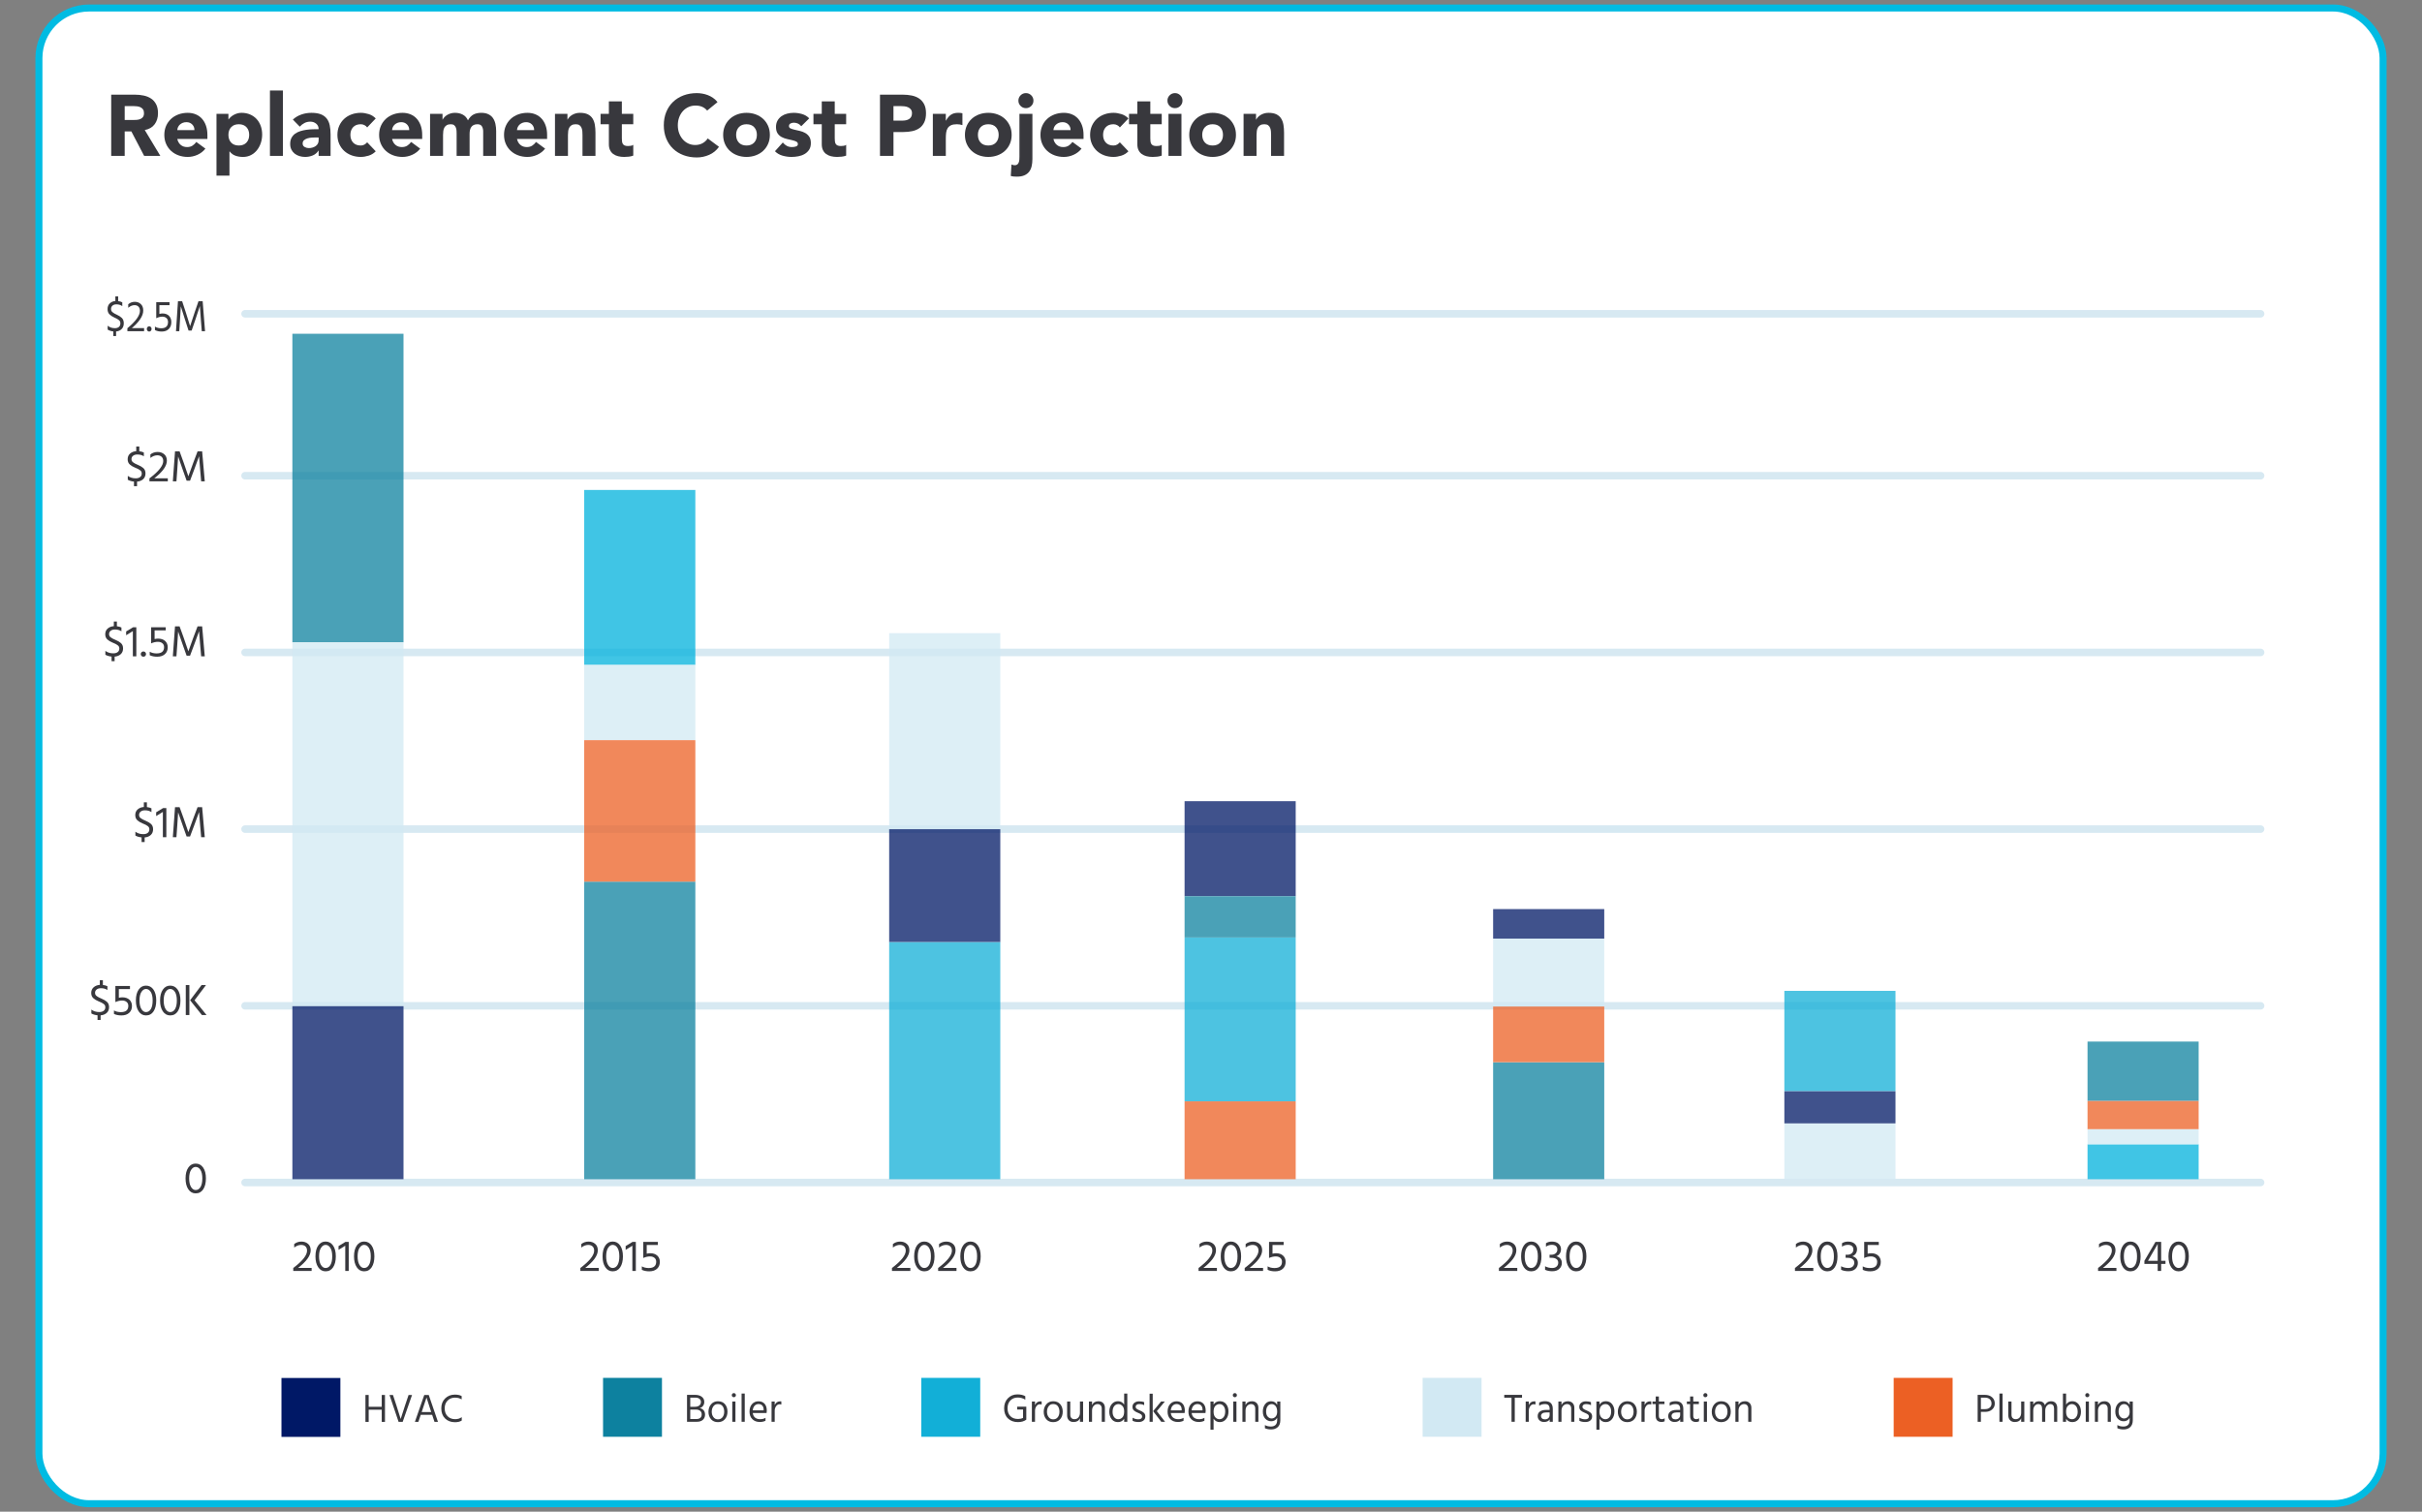 <?xml version="1.0" encoding="UTF-8"?> <svg xmlns="http://www.w3.org/2000/svg" id="a" width="73.642in" height="45.973in" viewBox="0 0 5302.249 3310.035"><rect x="0" y="0" width="5302.249" height="3310.035" fill="#808080" stroke="none"/><defs><style>.u{fill:#00b2dc;}.v{fill:#001866;}.w{fill:#ec6024;}.x{fill:#d2e9f3;}.y{fill:#12afd7;}.z{fill:#0d819f;}.aa{fill:#38383d;}.ab{fill:none;stroke:#d7e9f2;stroke-linecap:round;stroke-width:16.483px;}.ab,.ac{stroke-miterlimit:10;}.ad{opacity:.75;}.ae{isolation:isolate;}.ac{fill:#fff;stroke:#00bbe2;stroke-width:15.34px;}</style></defs><rect class="ac" x="85.216" y="17.518" width="5131.818" height="3275" rx="109.633" ry="109.633"></rect><path class="aa" d="m243.444,207.249h51.891c6.818,0,13.286.663,19.412,1.988,6.122,1.326,11.487,3.536,16.097,6.628,4.607,3.095,8.268,7.262,10.984,12.499,2.713,5.24,4.072,11.774,4.072,19.601,0,9.469-2.462,17.518-7.386,24.146-4.924,6.628-12.121,10.827-21.59,12.594l34.089,56.626h-35.415l-28.028-53.595h-14.582v53.595h-29.544v-134.083Zm29.544,55.489h17.423c2.651,0,5.46-.095,8.427-.284,2.965-.189,5.649-.757,8.049-1.704,2.397-.947,4.385-2.43,5.965-4.451,1.577-2.018,2.367-4.859,2.367-8.522,0-3.409-.695-6.123-2.083-8.144-1.391-2.018-3.157-3.566-5.303-4.64-2.148-1.071-4.61-1.799-7.386-2.178-2.779-.378-5.492-.568-8.144-.568h-19.317v30.49Z"></path><path class="aa" d="m449.68,325.423c-4.545,5.809-10.291,10.292-17.233,13.446-6.945,3.154-14.142,4.734-21.59,4.734-7.072,0-13.73-1.136-19.98-3.409-6.25-2.272-11.68-5.522-16.287-9.753-4.61-4.229-8.238-9.309-10.89-15.245-2.651-5.933-3.977-12.562-3.977-19.885s1.326-13.949,3.977-19.885c2.651-5.933,6.279-11.014,10.89-15.246,4.607-4.229,10.037-7.481,16.287-9.753,6.25-2.273,12.907-3.409,19.98-3.409,6.564,0,12.529,1.136,17.897,3.409,5.365,2.272,9.91,5.524,13.635,9.753,3.723,4.231,6.596,9.312,8.617,15.246,2.019,5.936,3.03,12.564,3.03,19.885v8.901h-65.905c1.136,5.43,3.598,9.753,7.386,12.973,3.788,3.219,8.457,4.829,14.014,4.829,4.669,0,8.617-1.042,11.836-3.125,3.22-2.083,6.028-4.764,8.428-8.049l19.885,14.582Zm-24.051-40.528c.124-4.796-1.453-8.901-4.734-12.31-3.285-3.409-7.513-5.113-12.689-5.113-3.157,0-5.936.506-8.332,1.515-2.4,1.012-4.451,2.305-6.155,3.883-1.704,1.58-3.03,3.409-3.977,5.492-.947,2.083-1.485,4.261-1.609,6.534h37.498Z"></path><path class="aa" d="m473.919,249.292h26.135v12.12h.379c1.136-1.639,2.619-3.314,4.451-5.019,1.829-1.705,3.977-3.249,6.439-4.64,2.462-1.388,5.143-2.524,8.048-3.409,2.903-.882,5.995-1.326,9.28-1.326,6.818,0,13.002,1.169,18.56,3.504,5.554,2.337,10.321,5.619,14.298,9.848,3.977,4.231,7.037,9.25,9.185,15.056,2.146,5.809,3.22,12.185,3.22,19.127,0,6.439-.98,12.594-2.936,18.465-1.959,5.871-4.735,11.079-8.333,15.624-3.598,4.545-7.986,8.176-13.162,10.889-5.178,2.714-11.049,4.072-17.612,4.072-5.936,0-11.457-.917-16.571-2.746-5.114-1.829-9.312-4.953-12.594-9.374h-.379v53.027h-28.407v-135.219Zm26.135,46.02c0,6.945,1.989,12.565,5.966,16.855,3.977,4.294,9.563,6.439,16.76,6.439s12.783-2.145,16.76-6.439c3.977-4.29,5.965-9.91,5.965-16.855s-1.988-12.561-5.965-16.855c-3.977-4.29-9.564-6.439-16.76-6.439s-12.783,2.148-16.76,6.439c-3.977,4.294-5.966,9.913-5.966,16.855Z"></path><path class="aa" d="m590.955,198.158h28.407v143.173h-28.407v-143.173Z"></path><path class="aa" d="m697.576,329.779h-.379c-3.157,4.924-7.356,8.46-12.594,10.605-5.241,2.145-10.765,3.219-16.571,3.219-4.294,0-8.428-.601-12.405-1.799-3.977-1.199-7.481-2.998-10.511-5.397-3.03-2.397-5.43-5.365-7.196-8.901-1.77-3.533-2.651-7.638-2.651-12.31,0-5.303.977-9.783,2.936-13.446,1.956-3.66,4.607-6.69,7.954-9.09,3.344-2.397,7.164-4.261,11.458-5.586,4.29-1.326,8.741-2.302,13.351-2.936,4.607-.63,9.215-1.009,13.825-1.136,4.607-.124,8.868-.19,12.783-.19,0-5.048-1.799-9.058-5.397-12.026-3.598-2.965-7.859-4.45-12.783-4.45-4.672,0-8.934.979-12.783,2.935-3.853,1.959-7.292,4.64-10.321,8.049l-15.151-15.529c5.303-4.924,11.487-8.617,18.56-11.079,7.069-2.462,14.393-3.693,21.968-3.693,8.333,0,15.18,1.042,20.548,3.125,5.365,2.083,9.659,5.146,12.878,9.185,3.219,4.042,5.46,8.996,6.723,14.867,1.261,5.871,1.894,12.659,1.894,20.358v46.777h-26.135v-11.552Zm-7.007-28.786c-2.148,0-4.829.095-8.048.284-3.22.19-6.315.728-9.28,1.609-2.968.885-5.492,2.21-7.576,3.977-2.083,1.77-3.124,4.232-3.124,7.386,0,3.409,1.45,5.936,4.356,7.575,2.903,1.642,5.933,2.462,9.09,2.462,2.775,0,5.46-.379,8.048-1.136,2.586-.757,4.892-1.829,6.913-3.22,2.018-1.388,3.628-3.154,4.829-5.303,1.199-2.145,1.799-4.669,1.799-7.575v-6.06h-7.007Z"></path><path class="aa" d="m803.818,279.024c-1.391-2.018-3.347-3.693-5.871-5.019-2.527-1.326-5.241-1.989-8.144-1.989-7.196,0-12.783,2.148-16.76,6.439-3.977,4.294-5.965,9.913-5.965,16.855s1.988,12.565,5.965,16.855c3.977,4.294,9.564,6.439,16.76,6.439,3.154,0,5.871-.692,8.144-2.083,2.272-1.388,4.229-3.03,5.871-4.924l18.748,19.696c-4.421,4.545-9.629,7.735-15.624,9.563-5.998,1.829-11.712,2.746-17.139,2.746-7.072,0-13.73-1.136-19.98-3.409-6.25-2.272-11.68-5.522-16.287-9.753-4.61-4.229-8.238-9.309-10.89-15.245-2.651-5.933-3.977-12.562-3.977-19.885s1.326-13.949,3.977-19.885c2.651-5.933,6.279-11.014,10.89-15.246,4.607-4.229,10.037-7.481,16.287-9.753,6.25-2.273,12.907-3.409,19.98-3.409,5.427,0,11.141.917,17.139,2.746,5.995,1.832,11.203,5.019,15.624,9.564l-18.748,19.696Z"></path><path class="aa" d="m919.908,325.423c-4.545,5.809-10.291,10.292-17.233,13.446-6.945,3.154-14.142,4.734-21.59,4.734-7.072,0-13.73-1.136-19.98-3.409-6.25-2.272-11.68-5.522-16.287-9.753-4.61-4.229-8.238-9.309-10.89-15.245-2.651-5.933-3.977-12.562-3.977-19.885s1.326-13.949,3.977-19.885c2.651-5.933,6.279-11.014,10.89-15.246,4.607-4.229,10.037-7.481,16.287-9.753,6.25-2.273,12.907-3.409,19.98-3.409,6.564,0,12.529,1.136,17.897,3.409,5.365,2.272,9.91,5.524,13.635,9.753,3.723,4.231,6.596,9.312,8.617,15.246,2.019,5.936,3.03,12.564,3.03,19.885v8.901h-65.905c1.136,5.43,3.598,9.753,7.386,12.973,3.788,3.219,8.457,4.829,14.014,4.829,4.669,0,8.617-1.042,11.836-3.125,3.22-2.083,6.028-4.764,8.428-8.049l19.885,14.582Zm-24.051-40.528c.124-4.796-1.453-8.901-4.734-12.31-3.285-3.409-7.513-5.113-12.689-5.113-3.157,0-5.936.506-8.332,1.515-2.4,1.012-4.451,2.305-6.155,3.883-1.704,1.58-3.03,3.409-3.977,5.492-.947,2.083-1.485,4.261-1.609,6.534h37.498Z"></path><path class="aa" d="m941.495,249.292h27.271v12.499h.379c.882-1.767,2.146-3.533,3.788-5.303,1.64-1.767,3.598-3.344,5.871-4.734,2.272-1.388,4.859-2.524,7.765-3.409,2.903-.882,6.06-1.326,9.469-1.326,6.439,0,12.15,1.326,17.139,3.977,4.986,2.651,8.741,6.818,11.269,12.499,3.281-5.933,7.258-10.162,11.931-12.689,4.669-2.524,10.416-3.788,17.233-3.788,6.185,0,11.393,1.042,15.624,3.125,4.229,2.083,7.575,4.924,10.038,8.522,2.462,3.599,4.229,7.83,5.303,12.689,1.071,4.862,1.609,10.07,1.609,15.624v54.352h-28.407v-53.595c0-4.29-.917-7.983-2.746-11.079-1.831-3.092-5.083-4.64-9.753-4.64-3.285,0-6.031.539-8.238,1.61-2.21,1.074-3.977,2.557-5.303,4.451-1.326,1.894-2.272,4.104-2.841,6.628-.568,2.527-.852,5.179-.852,7.954v48.671h-28.407v-48.671c0-1.639-.065-3.66-.19-6.06-.127-2.397-.568-4.669-1.326-6.818-.758-2.145-1.989-3.977-3.693-5.492-1.705-1.515-4.199-2.272-7.481-2.272-3.663,0-6.628.663-8.901,1.989-2.272,1.326-4.009,3.095-5.208,5.303-1.201,2.21-1.988,4.705-2.367,7.481-.379,2.778-.568,5.681-.568,8.711v45.831h-28.408v-92.04Z"></path><path class="aa" d="m1193.373,325.423c-4.545,5.809-10.291,10.292-17.233,13.446-6.945,3.154-14.142,4.734-21.59,4.734-7.072,0-13.73-1.136-19.98-3.409-6.25-2.272-11.68-5.522-16.287-9.753-4.61-4.229-8.238-9.309-10.89-15.245-2.651-5.933-3.977-12.562-3.977-19.885s1.326-13.949,3.977-19.885c2.651-5.933,6.279-11.014,10.89-15.246,4.607-4.229,10.037-7.481,16.287-9.753,6.25-2.273,12.907-3.409,19.98-3.409,6.564,0,12.529,1.136,17.897,3.409,5.365,2.272,9.91,5.524,13.635,9.753,3.723,4.231,6.596,9.312,8.617,15.246,2.019,5.936,3.03,12.564,3.03,19.885v8.901h-65.905c1.136,5.43,3.598,9.753,7.386,12.973,3.788,3.219,8.457,4.829,14.014,4.829,4.669,0,8.617-1.042,11.836-3.125,3.22-2.083,6.028-4.764,8.428-8.049l19.885,14.582Zm-24.051-40.528c.124-4.796-1.453-8.901-4.734-12.31-3.285-3.409-7.513-5.113-12.689-5.113-3.157,0-5.936.506-8.332,1.515-2.4,1.012-4.451,2.305-6.155,3.883-1.704,1.58-3.03,3.409-3.977,5.492-.947,2.083-1.485,4.261-1.609,6.534h37.498Z"></path><path class="aa" d="m1214.961,249.292h27.271v12.499h.379c.882-1.767,2.146-3.533,3.788-5.303,1.64-1.767,3.598-3.344,5.871-4.734,2.272-1.388,4.859-2.524,7.765-3.409,2.903-.882,6.06-1.326,9.469-1.326,7.197,0,13.002,1.107,17.423,3.314,4.418,2.21,7.859,5.273,10.321,9.185,2.462,3.915,4.134,8.522,5.019,13.825.882,5.303,1.326,11.049,1.326,17.234v50.754h-28.407v-45.073c0-2.651-.095-5.397-.284-8.238s-.757-5.46-1.704-7.859c-.947-2.397-2.4-4.356-4.356-5.871-1.959-1.515-4.767-2.272-8.428-2.272-3.663,0-6.628.663-8.901,1.989-2.272,1.326-4.009,3.095-5.208,5.303-1.201,2.21-1.988,4.705-2.367,7.481-.379,2.778-.568,5.681-.568,8.711v45.831h-28.408v-92.04Z"></path><path class="aa" d="m1386.35,272.017h-24.998v30.68c0,2.527.124,4.829.379,6.912.252,2.083.82,3.882,1.705,5.397.882,1.515,2.24,2.684,4.072,3.504,1.829.822,4.261,1.231,7.291,1.231,1.515,0,3.503-.157,5.965-.474,2.462-.314,4.323-1.042,5.587-2.178v23.672c-3.157,1.137-6.439,1.894-9.848,2.273-3.409.378-6.756.568-10.038.568-4.799,0-9.217-.506-13.256-1.515-4.043-1.009-7.576-2.619-10.605-4.829-3.03-2.208-5.397-5.081-7.102-8.617-1.704-3.533-2.557-7.827-2.557-12.878v-43.748h-18.181v-22.726h18.181v-27.271h28.407v27.271h24.998v22.726Z"></path><path class="aa" d="m1548.08,242.095c-2.906-3.533-6.471-6.25-10.7-8.144-4.231-1.894-9.123-2.84-14.677-2.84-5.557,0-10.7,1.074-15.435,3.219-4.735,2.148-8.839,5.146-12.31,8.996-3.474,3.853-6.188,8.428-8.144,13.73-1.959,5.303-2.935,11.049-2.935,17.233,0,6.315.976,12.091,2.935,17.329,1.956,5.241,4.64,9.786,8.049,13.636,3.409,3.853,7.415,6.85,12.026,8.996,4.607,2.148,9.564,3.219,14.866,3.219,6.061,0,11.425-1.26,16.098-3.788,4.669-2.524,8.523-6.06,11.552-10.605l24.62,18.37c-5.681,7.954-12.878,13.825-21.589,17.613s-17.678,5.681-26.892,5.681c-10.481,0-20.14-1.642-28.976-4.924-8.839-3.282-16.477-7.983-22.916-14.109-6.439-6.123-11.457-13.541-15.056-22.252s-5.397-18.432-5.397-29.165,1.799-20.453,5.397-29.165c3.598-8.712,8.617-16.127,15.056-22.252,6.439-6.123,14.077-10.824,22.916-14.109,8.836-3.282,18.494-4.924,28.976-4.924,3.788,0,7.732.35,11.836,1.042,4.102.695,8.144,1.799,12.121,3.314s7.794,3.536,11.457,6.06c3.661,2.527,6.942,5.62,9.848,9.28l-22.726,18.56Z"></path><path class="aa" d="m1583.116,295.311c0-7.321,1.326-13.949,3.977-19.885,2.651-5.933,6.279-11.014,10.89-15.246,4.607-4.229,10.037-7.481,16.287-9.753,6.25-2.273,12.908-3.409,19.98-3.409s13.73,1.136,19.98,3.409c6.25,2.272,11.677,5.524,16.287,9.753,4.607,4.231,8.238,9.312,10.89,15.246,2.651,5.936,3.977,12.564,3.977,19.885s-1.326,13.952-3.977,19.885c-2.651,5.936-6.282,11.017-10.89,15.245-4.61,4.231-10.037,7.481-16.287,9.753-6.25,2.272-12.91,3.409-19.98,3.409s-13.73-1.136-19.98-3.409-11.68-5.522-16.287-9.753c-4.61-4.229-8.238-9.309-10.89-15.245-2.651-5.933-3.977-12.562-3.977-19.885Zm28.407,0c0,6.945,1.989,12.565,5.966,16.855,3.977,4.294,9.563,6.439,16.76,6.439s12.783-2.145,16.76-6.439c3.977-4.29,5.965-9.91,5.965-16.855s-1.988-12.561-5.965-16.855c-3.977-4.29-9.564-6.439-16.76-6.439s-12.783,2.148-16.76,6.439c-3.977,4.294-5.966,9.913-5.966,16.855Z"></path><path class="aa" d="m1754.125,276.373c-4.166-5.176-9.658-7.765-16.476-7.765-2.4,0-4.734.568-7.007,1.704-2.272,1.137-3.409,3.095-3.409,5.871,0,2.272,1.166,3.947,3.503,5.019,2.335,1.074,5.303,2.021,8.901,2.841,3.599.823,7.448,1.705,11.553,2.651,4.101.947,7.954,2.432,11.552,4.45,3.598,2.022,6.563,4.768,8.901,8.238,2.334,3.474,3.503,8.114,3.503,13.92,0,5.936-1.296,10.827-3.882,14.677-2.589,3.853-5.903,6.945-9.942,9.28-4.042,2.338-8.587,3.977-13.636,4.924-5.051.947-10.037,1.42-14.961,1.42-6.439,0-12.943-.917-19.506-2.746-6.566-1.829-12.121-5.081-16.666-9.753l17.233-19.127c2.651,3.284,5.587,5.776,8.807,7.481,3.219,1.704,6.974,2.557,11.268,2.557,3.282,0,6.25-.474,8.901-1.42s3.977-2.681,3.977-5.208c0-2.397-1.169-4.196-3.503-5.397-2.338-1.198-5.303-2.208-8.901-3.03-3.599-.819-7.451-1.704-11.553-2.651-4.104-.947-7.954-2.367-11.552-4.261-3.598-1.894-6.566-4.575-8.901-8.049-2.337-3.471-3.503-8.111-3.503-13.919,0-5.427,1.103-10.1,3.314-14.015,2.208-3.912,5.113-7.131,8.712-9.658,3.598-2.524,7.732-4.386,12.404-5.587,4.669-1.198,9.404-1.799,14.204-1.799,6.06,0,12.183.885,18.37,2.651,6.185,1.77,11.425,4.924,15.719,9.469l-17.423,17.234Z"></path><path class="aa" d="m1852.414,272.017h-24.998v30.68c0,2.527.124,4.829.379,6.912.252,2.083.82,3.882,1.705,5.397.882,1.515,2.24,2.684,4.072,3.504,1.829.822,4.261,1.231,7.291,1.231,1.515,0,3.503-.157,5.965-.474,2.462-.314,4.323-1.042,5.587-2.178v23.672c-3.157,1.137-6.439,1.894-9.848,2.273-3.409.378-6.756.568-10.038.568-4.799,0-9.217-.506-13.256-1.515-4.043-1.009-7.576-2.619-10.605-4.829-3.03-2.208-5.397-5.081-7.102-8.617-1.704-3.533-2.557-7.827-2.557-12.878v-43.748h-18.181v-22.726h18.181v-27.271h28.407v27.271h24.998v22.726Z"></path><path class="aa" d="m1926.46,207.249h49.807c6.942,0,13.508.633,19.696,1.894,6.185,1.264,11.582,3.441,16.192,6.534,4.607,3.095,8.268,7.262,10.984,12.499,2.714,5.24,4.072,11.836,4.072,19.791,0,7.83-1.263,14.393-3.788,19.695-2.527,5.303-5.998,9.535-10.416,12.689-4.421,3.157-9.658,5.397-15.719,6.723-6.06,1.326-12.627,1.988-19.696,1.988h-21.589v52.27h-29.544v-134.083Zm29.544,56.815h19.696c2.651,0,5.208-.252,7.67-.757,2.462-.503,4.669-1.355,6.628-2.557,1.956-1.199,3.533-2.841,4.734-4.924,1.199-2.083,1.799-4.702,1.799-7.859,0-3.409-.79-6.155-2.367-8.238-1.581-2.083-3.599-3.693-6.061-4.829s-5.208-1.861-8.238-2.178c-3.03-.314-5.936-.473-8.712-.473h-15.15v31.816Z"></path><path class="aa" d="m2042.17,249.292h28.408v14.771h.378c3.03-5.681,6.628-9.942,10.795-12.783s9.404-4.261,15.719-4.261c1.639,0,3.282.065,4.924.19,1.639.127,3.154.379,4.545.758v25.945c-2.022-.63-4.01-1.104-5.966-1.42-1.959-.314-4.009-.474-6.155-.474-5.43,0-9.724.758-12.878,2.272-3.157,1.515-5.587,3.631-7.292,6.345-1.704,2.716-2.811,5.965-3.314,9.753-.506,3.788-.757,7.954-.757,12.499v38.445h-28.408v-92.04Z"></path><path class="aa" d="m2112.432,295.311c0-7.321,1.326-13.949,3.977-19.885,2.651-5.933,6.279-11.014,10.89-15.246,4.607-4.229,10.037-7.481,16.287-9.753,6.25-2.273,12.908-3.409,19.98-3.409s13.73,1.136,19.98,3.409c6.25,2.272,11.677,5.524,16.287,9.753,4.607,4.231,8.238,9.312,10.89,15.246,2.651,5.936,3.977,12.564,3.977,19.885s-1.326,13.952-3.977,19.885c-2.651,5.936-6.282,11.017-10.89,15.245-4.61,4.231-10.037,7.481-16.287,9.753-6.25,2.272-12.91,3.409-19.98,3.409s-13.73-1.136-19.98-3.409-11.68-5.522-16.287-9.753c-4.61-4.229-8.238-9.309-10.89-15.245-2.651-5.933-3.977-12.562-3.977-19.885Zm28.407,0c0,6.945,1.989,12.565,5.966,16.855,3.977,4.294,9.563,6.439,16.76,6.439s12.783-2.145,16.76-6.439c3.977-4.29,5.965-9.91,5.965-16.855s-1.988-12.561-5.965-16.855c-3.977-4.29-9.564-6.439-16.76-6.439s-12.783,2.148-16.76,6.439c-3.977,4.294-5.966,9.913-5.966,16.855Z"></path><path class="aa" d="m2260.148,348.149c0,5.933-.568,11.268-1.704,16.002-1.137,4.735-3.03,8.774-5.682,12.121-2.651,3.344-6.155,5.933-10.511,7.765-4.356,1.829-9.753,2.746-16.192,2.746-2.148,0-4.356-.095-6.628-.284-2.272-.189-4.48-.601-6.628-1.231l1.515-25.188c2.273,1.136,4.735,1.704,7.386,1.704,2.397,0,4.29-.633,5.681-1.894,1.388-1.264,2.397-2.841,3.03-4.735.63-1.894,1.009-3.915,1.136-6.06.124-2.148.19-4.104.19-5.871v-93.934h28.407v98.857Zm-30.68-127.833c0-4.545,1.61-8.428,4.829-11.647s7.102-4.83,11.647-4.83,8.428,1.61,11.647,4.83c3.22,3.219,4.829,7.102,4.829,11.647s-1.609,8.427-4.829,11.647-7.102,4.829-11.647,4.829-8.427-1.61-11.647-4.829c-3.219-3.22-4.829-7.102-4.829-11.647Z"></path><path class="aa" d="m2367.716,325.423c-4.545,5.809-10.291,10.292-17.233,13.446-6.945,3.154-14.142,4.734-21.59,4.734-7.072,0-13.73-1.136-19.98-3.409-6.25-2.272-11.68-5.522-16.287-9.753-4.61-4.229-8.238-9.309-10.89-15.245-2.651-5.933-3.977-12.562-3.977-19.885s1.326-13.949,3.977-19.885c2.651-5.933,6.279-11.014,10.89-15.246,4.607-4.229,10.037-7.481,16.287-9.753,6.25-2.273,12.907-3.409,19.98-3.409,6.564,0,12.529,1.136,17.897,3.409,5.365,2.272,9.91,5.524,13.635,9.753,3.723,4.231,6.596,9.312,8.617,15.246,2.019,5.936,3.03,12.564,3.03,19.885v8.901h-65.905c1.136,5.43,3.598,9.753,7.386,12.973,3.788,3.219,8.457,4.829,14.014,4.829,4.669,0,8.617-1.042,11.836-3.125,3.22-2.083,6.028-4.764,8.428-8.049l19.885,14.582Zm-24.051-40.528c.124-4.796-1.453-8.901-4.734-12.31-3.285-3.409-7.513-5.113-12.689-5.113-3.157,0-5.936.506-8.332,1.515-2.4,1.012-4.451,2.305-6.155,3.883-1.704,1.58-3.03,3.409-3.977,5.492-.947,2.083-1.485,4.261-1.609,6.534h37.498Z"></path><path class="aa" d="m2451.611,279.024c-1.391-2.018-3.347-3.693-5.871-5.019-2.527-1.326-5.241-1.989-8.144-1.989-7.196,0-12.783,2.148-16.76,6.439-3.977,4.294-5.965,9.913-5.965,16.855s1.988,12.565,5.965,16.855c3.977,4.294,9.564,6.439,16.76,6.439,3.154,0,5.871-.692,8.144-2.083,2.272-1.388,4.229-3.03,5.871-4.924l18.748,19.696c-4.421,4.545-9.629,7.735-15.624,9.563-5.998,1.829-11.712,2.746-17.139,2.746-7.072,0-13.73-1.136-19.98-3.409-6.25-2.272-11.68-5.522-16.287-9.753-4.61-4.229-8.238-9.309-10.89-15.245-2.651-5.933-3.977-12.562-3.977-19.885s1.326-13.949,3.977-19.885c2.651-5.933,6.279-11.014,10.89-15.246,4.607-4.229,10.037-7.481,16.287-9.753,6.25-2.273,12.907-3.409,19.98-3.409,5.427,0,11.141.917,17.139,2.746,5.995,1.832,11.203,5.019,15.624,9.564l-18.748,19.696Z"></path><path class="aa" d="m2543.27,272.017h-24.998v30.68c0,2.527.124,4.829.379,6.912.252,2.083.82,3.882,1.705,5.397.882,1.515,2.24,2.684,4.072,3.504,1.829.822,4.261,1.231,7.291,1.231,1.515,0,3.503-.157,5.965-.474,2.462-.314,4.323-1.042,5.587-2.178v23.672c-3.157,1.137-6.439,1.894-9.848,2.273-3.409.378-6.756.568-10.038.568-4.799,0-9.217-.506-13.256-1.515-4.043-1.009-7.576-2.619-10.605-4.829-3.03-2.208-5.397-5.081-7.102-8.617-1.704-3.533-2.557-7.827-2.557-12.878v-43.748h-18.181v-22.726h18.181v-27.271h28.407v27.271h24.998v22.726Z"></path><path class="aa" d="m2555.769,220.316c0-4.545,1.61-8.428,4.829-11.647s7.102-4.83,11.647-4.83,8.428,1.61,11.647,4.83c3.22,3.219,4.829,7.102,4.829,11.647s-1.609,8.427-4.829,11.647-7.102,4.829-11.647,4.829-8.427-1.61-11.647-4.829c-3.219-3.22-4.829-7.102-4.829-11.647Zm2.272,28.976h28.407v92.04h-28.407v-92.04Z"></path><path class="aa" d="m2603.492,295.311c0-7.321,1.326-13.949,3.977-19.885,2.651-5.933,6.279-11.014,10.89-15.246,4.607-4.229,10.037-7.481,16.287-9.753,6.25-2.273,12.908-3.409,19.98-3.409s13.73,1.136,19.98,3.409c6.25,2.272,11.677,5.524,16.287,9.753,4.607,4.231,8.238,9.312,10.89,15.246,2.651,5.936,3.977,12.564,3.977,19.885s-1.326,13.952-3.977,19.885c-2.651,5.936-6.282,11.017-10.89,15.245-4.61,4.231-10.037,7.481-16.287,9.753-6.25,2.272-12.91,3.409-19.98,3.409s-13.73-1.136-19.98-3.409-11.68-5.522-16.287-9.753c-4.61-4.229-8.238-9.309-10.89-15.245-2.651-5.933-3.977-12.562-3.977-19.885Zm28.407,0c0,6.945,1.989,12.565,5.966,16.855,3.977,4.294,9.563,6.439,16.76,6.439s12.783-2.145,16.76-6.439c3.977-4.29,5.965-9.91,5.965-16.855s-1.988-12.561-5.965-16.855c-3.977-4.29-9.564-6.439-16.76-6.439s-12.783,2.148-16.76,6.439c-3.977,4.294-5.966,9.913-5.966,16.855Z"></path><path class="aa" d="m2722.422,249.292h27.271v12.499h.379c.882-1.767,2.146-3.533,3.788-5.303,1.64-1.767,3.598-3.344,5.871-4.734,2.272-1.388,4.859-2.524,7.765-3.409,2.903-.882,6.06-1.326,9.469-1.326,7.197,0,13.002,1.107,17.423,3.314,4.418,2.21,7.859,5.273,10.321,9.185,2.462,3.915,4.134,8.522,5.019,13.825.882,5.303,1.326,11.049,1.326,17.234v50.754h-28.407v-45.073c0-2.651-.095-5.397-.284-8.238s-.757-5.46-1.704-7.859c-.947-2.397-2.4-4.356-4.356-5.871-1.959-1.515-4.767-2.272-8.428-2.272-3.663,0-6.628.663-8.901,1.989-2.272,1.326-4.009,3.095-5.208,5.303-1.201,2.21-1.988,4.705-2.367,7.481-.379,2.778-.568,5.681-.568,8.711v45.831h-28.408v-92.04Z"></path><g class="ae"><path class="aa" d="m406.221,2580.213c0-9.994,2.028-17.896,6.085-23.706,4.056-5.809,9.395-8.714,16.015-8.714,6.879,0,12.348,2.905,16.405,8.714,4.055,5.81,6.085,13.712,6.085,23.706,0,9.931-1.947,17.883-5.841,23.854-3.894,5.972-9.444,8.957-16.648,8.957-6.686,0-12.04-2.985-16.064-8.957-4.025-5.971-6.036-13.923-6.036-23.854Zm12.072-18.547c-2.792,4.382-4.186,10.563-4.186,18.547s1.363,14.231,4.089,18.742c2.726,4.512,6.1,6.766,10.125,6.766,4.479,0,8.032-2.205,10.661-6.62,2.628-4.413,3.943-10.709,3.943-18.888,0-8.112-1.38-14.326-4.138-18.644-2.76-4.316-6.248-6.475-10.466-6.475-3.894,0-7.238,2.19-10.028,6.571Z"></path></g><g class="ae"><path class="aa" d="m235.166,2159.423v8.275c-3.96-2.596-8.665-3.894-14.117-3.894-3.959,0-7.107.925-9.444,2.774-2.336,1.851-3.505,4.269-3.505,7.254,0,1.623.308,3.034.925,4.235.616,1.201,1.752,2.353,3.408,3.456,1.655,1.105,2.953,1.898,3.894,2.385.94.487,2.677,1.282,5.208,2.386.453.194.811.357,1.071.486,2.466,1.105,4.479,2.094,6.037,2.97,1.558.876,3.212,2.029,4.965,3.456,1.752,1.429,3.05,3.149,3.894,5.16.843,2.013,1.266,4.284,1.266,6.815,0,5.322-1.704,9.541-5.111,12.656s-7.871,4.899-13.387,5.354v10.028h-6.718v-10.126c-5.323-.519-9.833-1.85-13.533-3.991v-8.47c4.737,3.57,10.515,5.354,17.33,5.354,4.089,0,7.317-.925,9.688-2.775,2.368-1.85,3.553-4.461,3.553-7.837,0-1.558-.309-2.936-.925-4.138-.618-1.2-1.752-2.352-3.407-3.456-1.655-1.103-2.955-1.898-3.894-2.386-.942-.486-2.743-1.28-5.403-2.385-.779-.324-1.363-.584-1.752-.779-2.337-1.037-4.269-1.996-5.793-2.872-1.526-.876-3.115-2.027-4.771-3.456-1.655-1.427-2.889-3.115-3.7-5.062-.812-1.947-1.217-4.153-1.217-6.62,0-5.192,1.768-9.347,5.306-12.462,3.537-3.116,8.032-4.868,13.484-5.258v-10.125h6.718v10.319c3.829.455,7.139,1.363,9.931,2.727Z"></path><path class="aa" d="m260.186,2165.654v19.083c2.921-.648,5.452-.974,7.594-.974,6.49,0,11.634,1.72,15.432,5.16,3.797,3.44,5.695,8.048,5.695,13.824,0,6.297-2.061,11.31-6.182,15.042-4.123,3.733-9.753,5.599-16.892,5.599-6.426,0-11.878-1.103-16.356-3.311v-7.594c4.153,2.467,9.184,3.699,15.09,3.699,10.904,0,16.356-4.576,16.356-13.727,0-3.699-1.266-6.571-3.797-8.616-2.531-2.044-5.81-3.066-9.834-3.066-4.738,0-9.638,1.136-14.701,3.407v-35.244h31.933v6.718h-24.339Z"></path><path class="aa" d="m297.473,2190.578c0-9.994,2.028-17.896,6.085-23.706,4.056-5.809,9.395-8.714,16.015-8.714,6.879,0,12.348,2.905,16.405,8.714,4.055,5.81,6.085,13.712,6.085,23.706,0,9.931-1.947,17.883-5.841,23.854-3.894,5.972-9.444,8.957-16.648,8.957-6.686,0-12.04-2.985-16.064-8.957-4.025-5.971-6.036-13.923-6.036-23.854Zm12.072-18.547c-2.792,4.382-4.186,10.563-4.186,18.547s1.363,14.231,4.089,18.742c2.726,4.512,6.1,6.766,10.125,6.766,4.479,0,8.032-2.205,10.661-6.62,2.628-4.413,3.943-10.709,3.943-18.888,0-8.112-1.38-14.326-4.138-18.644-2.76-4.316-6.248-6.475-10.466-6.475-3.894,0-7.238,2.19-10.028,6.571Z"></path><path class="aa" d="m350.436,2190.578c0-9.994,2.028-17.896,6.085-23.706,4.056-5.809,9.395-8.714,16.015-8.714,6.879,0,12.348,2.905,16.405,8.714,4.055,5.81,6.085,13.712,6.085,23.706,0,9.931-1.947,17.883-5.841,23.854-3.894,5.972-9.444,8.957-16.648,8.957-6.686,0-12.04-2.985-16.064-8.957-4.025-5.971-6.036-13.923-6.036-23.854Zm12.072-18.547c-2.792,4.382-4.186,10.563-4.186,18.547s1.363,14.231,4.089,18.742c2.726,4.512,6.1,6.766,10.125,6.766,4.479,0,8.032-2.205,10.661-6.62,2.628-4.413,3.943-10.709,3.943-18.888,0-8.112-1.38-14.326-4.138-18.644-2.76-4.316-6.248-6.475-10.466-6.475-3.894,0-7.238,2.19-10.028,6.571Z"></path><path class="aa" d="m406.708,2222.609v-65.619h7.886v65.619h-7.886Zm19.18-32.42l26.384,32.42h-10.223l-25.898-32.42,25.021-33.199h9.736l-25.021,33.199Z"></path></g><g class="ae"><path class="aa" d="m331.549,1769.891v8.275c-3.96-2.596-8.665-3.894-14.117-3.894-3.959,0-7.107.925-9.444,2.774-2.336,1.851-3.505,4.269-3.505,7.254,0,1.623.308,3.034.925,4.235.616,1.201,1.752,2.353,3.408,3.456,1.655,1.105,2.953,1.898,3.894,2.385.94.487,2.677,1.282,5.208,2.386.453.194.811.357,1.071.486,2.466,1.105,4.479,2.094,6.037,2.97,1.558.876,3.212,2.029,4.965,3.456,1.752,1.429,3.05,3.149,3.894,5.16.843,2.013,1.266,4.284,1.266,6.815,0,5.322-1.704,9.541-5.111,12.656s-7.871,4.899-13.387,5.354v10.028h-6.718v-10.126c-5.323-.519-9.833-1.85-13.533-3.991v-8.47c4.737,3.57,10.515,5.354,17.33,5.354,4.089,0,7.317-.925,9.688-2.775,2.368-1.85,3.553-4.461,3.553-7.837,0-1.558-.309-2.936-.925-4.138-.618-1.2-1.752-2.352-3.407-3.456-1.655-1.103-2.955-1.898-3.894-2.386-.942-.486-2.743-1.28-5.403-2.385-.779-.324-1.363-.584-1.752-.779-2.337-1.037-4.269-1.996-5.793-2.872-1.526-.876-3.115-2.027-4.771-3.456-1.655-1.427-2.889-3.115-3.7-5.062-.812-1.947-1.217-4.153-1.217-6.62,0-5.192,1.768-9.347,5.306-12.462,3.537-3.116,8.032-4.868,13.484-5.258v-10.125h6.718v10.319c3.829.455,7.139,1.363,9.931,2.727Z"></path><path class="aa" d="m341.867,1786.832v-8.275l15.09-9.152h7.205v63.673h-7.594v-55.3l-14.701,9.055Z"></path><path class="aa" d="m378.377,1833.077l4.771-65.619h10.028l8.665,23.95,10.515,30.57c3.764-10.645,7.463-20.835,11.099-30.57l9.054-23.95h10.028l5.744,65.619h-7.886l-2.239-25.898-2.336-29.11c-3.441,9.606-6.978,19.311-10.612,29.11l-9.152,24.438h-7.497l-8.665-24.438-9.931-28.526c0,2.532-.618,12.041-1.85,28.526l-1.85,25.898h-7.886Z"></path></g><g class="ae"><path class="aa" d="m265.835,1373.973v8.275c-3.96-2.595-8.665-3.894-14.117-3.894-3.959,0-7.107.925-9.444,2.775-2.336,1.85-3.505,4.269-3.505,7.253,0,1.623.308,3.035.925,4.235.616,1.202,1.752,2.353,3.408,3.456,1.655,1.105,2.953,1.898,3.894,2.385.94.487,2.677,1.283,5.208,2.385.453.195.811.358,1.071.487,2.466,1.105,4.479,2.093,6.037,2.97,1.558.876,3.212,2.029,4.965,3.456,1.752,1.429,3.05,3.149,3.894,5.16.843,2.013,1.266,4.284,1.266,6.815,0,5.323-1.704,9.541-5.111,12.657-3.408,3.115-7.871,4.9-13.387,5.354v10.028h-6.718v-10.126c-5.323-.519-9.833-1.85-13.533-3.992v-8.47c4.737,3.57,10.515,5.354,17.33,5.354,4.089,0,7.317-.925,9.688-2.774,2.368-1.85,3.553-4.462,3.553-7.837,0-1.558-.309-2.936-.925-4.138-.618-1.2-1.752-2.352-3.407-3.456-1.655-1.103-2.955-1.899-3.894-2.386-.942-.487-2.743-1.281-5.403-2.385-.779-.324-1.363-.584-1.752-.779-2.337-1.037-4.269-1.996-5.793-2.872-1.526-.876-3.115-2.028-4.771-3.456-1.655-1.427-2.889-3.116-3.7-5.062-.812-1.947-1.217-4.153-1.217-6.621,0-5.192,1.768-9.346,5.306-12.462,3.537-3.115,8.032-4.868,13.484-5.257v-10.125h6.718v10.32c3.829.455,7.139,1.363,9.931,2.726Z"></path><path class="aa" d="m276.154,1390.913v-8.275l15.09-9.152h7.205v63.672h-7.594v-55.3l-14.701,9.055Z"></path><path class="aa" d="m309.84,1436.282c-1.105-1.103-1.655-2.466-1.655-4.089,0-1.622.551-2.984,1.655-4.089,1.103-1.103,2.466-1.655,4.089-1.655,1.622,0,2.985.552,4.089,1.655,1.103,1.105,1.655,2.467,1.655,4.089,0,1.623-.552,2.986-1.655,4.089-1.105,1.103-2.468,1.655-4.089,1.655-1.623,0-2.986-.552-4.089-1.655Z"></path><path class="aa" d="m338.462,1380.204v19.082c2.921-.648,5.452-.974,7.594-.974,6.49,0,11.634,1.721,15.432,5.16,3.797,3.441,5.695,8.049,5.695,13.825,0,6.296-2.061,11.31-6.182,15.042-4.123,3.733-9.753,5.598-16.892,5.598-6.426,0-11.878-1.103-16.356-3.31v-7.594c4.153,2.468,9.184,3.7,15.09,3.7,10.904,0,16.356-4.576,16.356-13.727,0-3.7-1.266-6.572-3.797-8.616s-5.81-3.067-9.834-3.067c-4.738,0-9.638,1.137-14.701,3.408v-35.244h31.933v6.718h-24.339Z"></path><path class="aa" d="m378.377,1437.158l4.771-65.62h10.028l8.665,23.95,10.515,30.571c3.764-10.644,7.463-20.835,11.099-30.571l9.054-23.95h10.028l5.744,65.62h-7.886l-2.239-25.898-2.336-29.11c-3.441,9.606-6.978,19.31-10.612,29.11l-9.152,24.437h-7.497l-8.665-24.437-9.931-28.526c0,2.531-.618,12.04-1.85,28.526l-1.85,25.898h-7.886Z"></path></g><g class="ae"><path class="aa" d="m314.903,990.786v8.275c-3.96-2.595-8.665-3.894-14.117-3.894-3.959,0-7.107.925-9.444,2.775-2.336,1.85-3.505,4.269-3.505,7.253,0,1.623.308,3.035.925,4.235.616,1.202,1.752,2.353,3.408,3.456,1.655,1.105,2.953,1.898,3.894,2.385.94.487,2.677,1.283,5.208,2.385.453.195.811.358,1.071.487,2.466,1.105,4.479,2.093,6.037,2.97,1.558.876,3.212,2.029,4.965,3.456,1.752,1.429,3.05,3.149,3.894,5.16.843,2.013,1.266,4.284,1.266,6.815,0,5.323-1.704,9.541-5.111,12.657-3.408,3.115-7.871,4.9-13.387,5.354v10.028h-6.718v-10.126c-5.323-.519-9.833-1.85-13.533-3.992v-8.47c4.737,3.57,10.515,5.354,17.33,5.354,4.089,0,7.317-.925,9.688-2.774,2.368-1.85,3.553-4.462,3.553-7.837,0-1.558-.309-2.936-.925-4.138-.618-1.2-1.752-2.352-3.407-3.456-1.655-1.103-2.955-1.899-3.894-2.386-.942-.487-2.743-1.281-5.403-2.385-.779-.324-1.363-.584-1.752-.779-2.337-1.037-4.269-1.996-5.793-2.872-1.526-.876-3.115-2.028-4.771-3.456-1.655-1.427-2.889-3.116-3.7-5.062-.812-1.947-1.217-4.153-1.217-6.621,0-5.192,1.768-9.346,5.306-12.462,3.537-3.115,8.032-4.868,13.484-5.257v-10.125h6.718v10.32c3.829.455,7.139,1.363,9.931,2.726Z"></path><path class="aa" d="m337.781,1047.254h29.597v6.718h-40.209v-6.523c20.12-15.188,30.181-27.845,30.181-37.97,0-4.024-1.169-7.123-3.505-9.298-2.337-2.174-5.486-3.262-9.444-3.262-5.128,0-10.191,1.915-15.188,5.744v-7.691c4.608-3.569,9.897-5.355,15.87-5.355,5.71,0,10.515,1.655,14.409,4.965,3.894,3.31,5.842,8.017,5.842,14.117,0,11.488-9.185,24.339-27.553,38.554Z"></path><path class="aa" d="m378.378,1053.972l4.771-65.62h10.028l8.665,23.95,10.515,30.571c3.764-10.644,7.463-20.835,11.099-30.571l9.054-23.95h10.028l5.744,65.62h-7.886l-2.239-25.898-2.336-29.11c-3.441,9.606-6.978,19.31-10.612,29.11l-9.152,24.437h-7.497l-8.665-24.437-9.931-28.526c0,2.531-.618,12.04-1.85,28.526l-1.85,25.898h-7.886Z"></path></g><line id="b" class="ab" x1="536.462" y1="2589.224" x2="4948.875" y2="2589.224"></line><line id="c" class="ab" x1="536.462" y1="2202.322" x2="4948.875" y2="2202.322"></line><line id="d" class="ab" x1="536.462" y1="1815.419" x2="4948.875" y2="1815.419"></line><line id="e" class="ab" x1="536.462" y1="1428.517" x2="4948.875" y2="1428.517"></line><line id="f" class="ab" x1="536.462" y1="1041.614" x2="4948.875" y2="1041.614"></line><g id="g" class="ae"><g class="ae"><path class="aa" d="m267.702,662.006v8.275c-3.603-2.595-7.885-3.894-12.847-3.894-3.603,0-6.468.925-8.594,2.775s-3.189,4.269-3.189,7.253c0,1.623.28,3.035.842,4.235.56,1.202,1.595,2.353,3.101,3.456,1.506,1.105,2.687,1.898,3.544,2.385.856.487,2.437,1.283,4.74,2.385.413.195.738.358.975.487,2.244,1.105,4.076,2.093,5.494,2.97,1.417.876,2.924,2.029,4.519,3.456,1.595,1.429,2.775,3.149,3.544,5.16.767,2.013,1.152,4.284,1.152,6.815,0,5.323-1.551,9.541-4.652,12.657-3.101,3.115-7.163,4.9-12.182,5.354v10.028h-6.114v-10.126c-4.844-.519-8.948-1.85-12.315-3.992v-8.47c4.311,3.57,9.569,5.354,15.771,5.354,3.721,0,6.659-.925,8.816-2.774,2.155-1.85,3.234-4.462,3.234-7.837,0-1.558-.281-2.936-.842-4.138-.562-1.2-1.595-2.352-3.101-3.456-1.506-1.103-2.688-1.899-3.544-2.386-.857-.487-2.496-1.281-4.918-2.385-.709-.324-1.24-.584-1.595-.779-2.127-1.037-3.885-1.996-5.271-2.872-1.389-.876-2.835-2.028-4.342-3.456-1.506-1.427-2.629-3.116-3.367-5.062-.739-1.947-1.107-4.153-1.107-6.621,0-5.192,1.609-9.346,4.829-12.462,3.219-3.115,7.31-4.868,12.271-5.257v-10.125h6.114v10.32c3.484.455,6.497,1.363,9.037,2.726Z"></path><path class="aa" d="m288.523,718.474h26.934v6.718h-36.592v-6.523c18.31-15.188,27.466-27.845,27.466-37.97,0-4.024-1.063-7.123-3.19-9.298-2.127-2.174-4.992-3.262-8.594-3.262-4.667,0-9.274,1.915-13.821,5.744v-7.691c4.193-3.569,9.007-5.355,14.442-5.355,5.197,0,9.569,1.655,13.113,4.965s5.316,8.017,5.316,14.117c0,11.488-8.359,24.339-25.074,38.554Z"></path><path class="aa" d="m322.899,724.316c-1.005-1.103-1.506-2.466-1.506-4.089,0-1.622.501-2.984,1.506-4.089,1.003-1.103,2.244-1.655,3.721-1.655,1.476,0,2.716.552,3.721,1.655,1.003,1.105,1.506,2.467,1.506,4.089,0,1.623-.502,2.986-1.506,4.089-1.005,1.103-2.246,1.655-3.721,1.655-1.478,0-2.718-.552-3.721-1.655Z"></path><path class="aa" d="m348.946,668.237v19.082c2.658-.648,4.961-.974,6.911-.974,5.906,0,10.588,1.721,14.043,5.16,3.456,3.441,5.183,8.049,5.183,13.825,0,6.296-1.875,11.31-5.626,15.042-3.752,3.733-8.876,5.598-15.372,5.598-5.848,0-10.809-1.103-14.885-3.31v-7.594c3.779,2.468,8.357,3.7,13.733,3.7,9.923,0,14.885-4.576,14.885-13.727,0-3.7-1.152-6.572-3.456-8.616-2.303-2.044-5.287-3.067-8.948-3.067-4.312,0-8.771,1.137-13.379,3.408v-35.244h29.061v6.718h-22.15Z"></path><path class="aa" d="m385.27,725.192l4.341-65.62h9.126l7.885,23.95,9.569,30.571c3.425-10.644,6.792-20.835,10.1-30.571l8.24-23.95h9.126l5.228,65.62h-7.177l-2.038-25.898-2.127-29.11c-3.131,9.606-6.35,19.31-9.657,29.11l-8.329,24.437h-6.822l-7.885-24.437-9.037-28.526c0,2.531-.562,12.04-1.684,28.526l-1.684,25.898h-7.176Z"></path></g></g><line id="h" class="ab" x1="536.462" y1="687.042" x2="4948.875" y2="687.042"></line><g id="i" class="ae"><g class="ae"><path class="aa" d="m652.625,2776.22h29.597v6.718h-40.209v-6.523c20.12-15.188,30.181-27.845,30.181-37.97,0-4.023-1.169-7.122-3.505-9.298-2.336-2.174-5.485-3.262-9.444-3.262-5.128,0-10.191,1.916-15.188,5.744v-7.691c4.608-3.568,9.897-5.354,15.87-5.354,5.71,0,10.515,1.655,14.409,4.966,3.894,3.31,5.841,8.017,5.841,14.117,0,11.488-9.185,24.339-27.552,38.554Z"></path><path class="aa" d="m690.594,2750.907c0-9.994,2.028-17.898,6.085-23.707,4.056-5.808,9.395-8.714,16.016-8.714,6.879,0,12.348,2.906,16.405,8.714,4.056,5.81,6.085,13.713,6.085,23.707,0,9.931-1.947,17.882-5.841,23.854-3.894,5.972-9.444,8.957-16.648,8.957-6.686,0-12.04-2.985-16.064-8.957-4.025-5.972-6.036-13.923-6.036-23.854Zm12.072-18.547c-2.792,4.381-4.186,10.563-4.186,18.547s1.363,14.231,4.089,18.742c2.726,4.512,6.1,6.766,10.126,6.766,4.479,0,8.032-2.205,10.661-6.62,2.629-4.413,3.943-10.709,3.943-18.888,0-8.112-1.379-14.327-4.138-18.645-2.759-4.315-6.248-6.474-10.466-6.474-3.894,0-7.238,2.19-10.028,6.571Z"></path><path class="aa" d="m741.122,2736.693v-8.276l15.091-9.151h7.205v63.673h-7.594v-55.3l-14.701,9.055Z"></path><path class="aa" d="m775.003,2750.907c0-9.994,2.028-17.898,6.085-23.707,4.056-5.808,9.395-8.714,16.016-8.714,6.879,0,12.348,2.906,16.405,8.714,4.056,5.81,6.085,13.713,6.085,23.707,0,9.931-1.947,17.882-5.841,23.854-3.894,5.972-9.444,8.957-16.648,8.957-6.686,0-12.04-2.985-16.064-8.957-4.025-5.972-6.036-13.923-6.036-23.854Zm12.072-18.547c-2.792,4.381-4.186,10.563-4.186,18.547s1.363,14.231,4.089,18.742c2.726,4.512,6.1,6.766,10.126,6.766,4.479,0,8.032-2.205,10.661-6.62,2.629-4.413,3.943-10.709,3.943-18.888,0-8.112-1.379-14.327-4.138-18.645-2.759-4.315-6.248-6.474-10.466-6.474-3.894,0-7.238,2.19-10.028,6.571Z"></path></g></g><g id="j" class="ae"><g class="ae"><path class="aa" d="m1281.167,2776.219h29.597v6.718h-40.209v-6.523c20.12-15.188,30.181-27.845,30.181-37.97,0-4.023-1.169-7.122-3.505-9.298-2.336-2.174-5.485-3.262-9.444-3.262-5.128,0-10.191,1.916-15.188,5.744v-7.691c4.608-3.568,9.897-5.354,15.87-5.354,5.71,0,10.515,1.655,14.409,4.966,3.894,3.31,5.841,8.017,5.841,14.117,0,11.488-9.185,24.339-27.552,38.554Z"></path><path class="aa" d="m1319.136,2750.906c0-9.994,2.028-17.898,6.085-23.707,4.056-5.808,9.395-8.714,16.016-8.714,6.879,0,12.348,2.906,16.405,8.714,4.056,5.81,6.085,13.713,6.085,23.707,0,9.931-1.947,17.882-5.841,23.854-3.894,5.972-9.444,8.957-16.648,8.957-6.686,0-12.04-2.985-16.064-8.957-4.025-5.972-6.036-13.923-6.036-23.854Zm12.072-18.547c-2.792,4.381-4.186,10.563-4.186,18.547s1.363,14.231,4.089,18.742c2.726,4.512,6.1,6.766,10.126,6.766,4.479,0,8.032-2.205,10.661-6.62,2.629-4.413,3.943-10.709,3.943-18.888,0-8.112-1.379-14.327-4.138-18.645-2.759-4.315-6.248-6.474-10.466-6.474-3.894,0-7.238,2.19-10.028,6.571Z"></path><path class="aa" d="m1369.664,2736.692v-8.276l15.091-9.151h7.205v63.673h-7.594v-55.3l-14.701,9.055Z"></path><path class="aa" d="m1415.812,2725.982v19.082c2.921-.647,5.452-.974,7.594-.974,6.489,0,11.634,1.721,15.431,5.16,3.797,3.441,5.696,8.049,5.696,13.825,0,6.297-2.062,11.31-6.183,15.042-4.123,3.733-9.752,5.599-16.892,5.599-6.426,0-11.878-1.103-16.356-3.311v-7.594c4.153,2.467,9.184,3.699,15.091,3.699,10.904,0,16.356-4.576,16.356-13.727,0-3.699-1.266-6.571-3.797-8.616s-5.81-3.066-9.833-3.066c-4.739,0-9.639,1.136-14.701,3.407v-35.244h31.934v6.718h-24.34Z"></path></g></g><g id="k" class="ae"><g class="ae"><path class="aa" d="m1963.307,2776.22h29.597v6.718h-40.209v-6.523c20.12-15.188,30.181-27.845,30.181-37.97,0-4.023-1.169-7.122-3.505-9.298-2.336-2.174-5.485-3.262-9.444-3.262-5.128,0-10.191,1.916-15.188,5.744v-7.691c4.608-3.568,9.897-5.354,15.87-5.354,5.71,0,10.515,1.655,14.409,4.966,3.894,3.31,5.841,8.017,5.841,14.117,0,11.488-9.185,24.339-27.552,38.554Z"></path><path class="aa" d="m2001.276,2750.907c0-9.994,2.028-17.898,6.085-23.707,4.056-5.808,9.395-8.714,16.016-8.714,6.879,0,12.348,2.906,16.405,8.714,4.056,5.81,6.085,13.713,6.085,23.707,0,9.931-1.947,17.882-5.841,23.854-3.894,5.972-9.444,8.957-16.648,8.957-6.686,0-12.04-2.985-16.064-8.957-4.025-5.972-6.036-13.923-6.036-23.854Zm12.072-18.547c-2.792,4.381-4.186,10.563-4.186,18.547s1.363,14.231,4.089,18.742c2.726,4.512,6.1,6.766,10.126,6.766,4.479,0,8.032-2.205,10.661-6.62,2.629-4.413,3.943-10.709,3.943-18.888,0-8.112-1.379-14.327-4.138-18.645-2.759-4.315-6.248-6.474-10.466-6.474-3.894,0-7.238,2.19-10.028,6.571Z"></path><path class="aa" d="m2064.364,2776.22h29.597v6.718h-40.209v-6.523c20.12-15.188,30.181-27.845,30.181-37.97,0-4.023-1.169-7.122-3.505-9.298-2.336-2.174-5.485-3.262-9.444-3.262-5.128,0-10.191,1.916-15.188,5.744v-7.691c4.608-3.568,9.897-5.354,15.87-5.354,5.71,0,10.515,1.655,14.409,4.966,3.894,3.31,5.841,8.017,5.841,14.117,0,11.488-9.185,24.339-27.552,38.554Z"></path><path class="aa" d="m2102.333,2750.907c0-9.994,2.028-17.898,6.085-23.707,4.056-5.808,9.395-8.714,16.016-8.714,6.879,0,12.348,2.906,16.405,8.714,4.056,5.81,6.085,13.713,6.085,23.707,0,9.931-1.947,17.882-5.841,23.854-3.894,5.972-9.444,8.957-16.648,8.957-6.686,0-12.04-2.985-16.064-8.957-4.025-5.972-6.036-13.923-6.036-23.854Zm12.072-18.547c-2.792,4.381-4.186,10.563-4.186,18.547s1.363,14.231,4.089,18.742c2.726,4.512,6.1,6.766,10.126,6.766,4.479,0,8.032-2.205,10.661-6.62,2.629-4.413,3.943-10.709,3.943-18.888,0-8.112-1.379-14.327-4.138-18.645-2.759-4.315-6.248-6.474-10.466-6.474-3.894,0-7.238,2.19-10.028,6.571Z"></path></g></g><g id="l" class="ae"><g class="ae"><path class="aa" d="m3292.027,2776.22h29.598v6.718h-40.21v-6.523c20.12-15.188,30.182-27.845,30.182-37.97,0-4.023-1.168-7.122-3.505-9.298-2.337-2.174-5.485-3.262-9.443-3.262-5.129,0-10.191,1.916-15.188,5.744v-7.691c4.607-3.568,9.898-5.354,15.869-5.354,5.711,0,10.516,1.655,14.409,4.966,3.894,3.31,5.842,8.017,5.842,14.117,0,11.488-9.185,24.339-27.553,38.554Z"></path><path class="aa" d="m3329.995,2750.907c0-9.994,2.027-17.898,6.085-23.707,4.056-5.808,9.396-8.714,16.016-8.714,6.879,0,12.348,2.906,16.405,8.714,4.055,5.81,6.085,13.713,6.085,23.707,0,9.931-1.947,17.882-5.842,23.854s-9.444,8.957-16.648,8.957c-6.686,0-12.041-2.985-16.064-8.957-4.025-5.972-6.036-13.923-6.036-23.854Zm12.072-18.547c-2.791,4.381-4.186,10.563-4.186,18.547s1.363,14.231,4.089,18.742c2.727,4.512,6.101,6.766,10.126,6.766,4.479,0,8.032-2.205,10.66-6.62,2.629-4.413,3.943-10.709,3.943-18.888,0-8.112-1.38-14.327-4.138-18.645-2.76-4.315-6.248-6.474-10.466-6.474-3.894,0-7.238,2.19-10.028,6.571Z"></path><path class="aa" d="m3384.418,2729.682v-7.496c3.764-2.4,8.113-3.603,13.047-3.603,6.295,0,11.179,1.606,14.652,4.819,3.472,3.213,5.208,7.189,5.208,11.927,0,3.44-.86,6.522-2.579,9.249-1.721,2.726-4.269,4.771-7.644,6.134,3.7.844,6.636,2.548,8.812,5.111,2.174,2.564,3.262,5.761,3.262,9.59,0,5.193-1.818,9.509-5.452,12.948-3.636,3.441-8.763,5.16-15.383,5.16-6.102,0-11.392-1.07-15.87-3.213v-7.691c4.803,2.531,10.028,3.797,15.675,3.797,4.153,0,7.383-1.07,9.688-3.213,2.304-2.142,3.456-4.932,3.456-8.372s-1.282-6.085-3.846-7.936c-2.564-1.85-6.247-2.774-11.05-2.774h-4.089v-6.718h4.089c3.634,0,6.701-1.022,9.2-3.066,2.498-2.045,3.748-4.786,3.748-8.227,0-3.439-1.07-6.036-3.213-7.788-2.142-1.753-5.096-2.629-8.859-2.629-4.479,0-8.762,1.331-12.852,3.991Z"></path><path class="aa" d="m3428.326,2750.907c0-9.994,2.027-17.898,6.085-23.707,4.056-5.808,9.396-8.714,16.016-8.714,6.879,0,12.348,2.906,16.405,8.714,4.055,5.81,6.085,13.713,6.085,23.707,0,9.931-1.947,17.882-5.842,23.854s-9.444,8.957-16.648,8.957c-6.686,0-12.041-2.985-16.064-8.957-4.025-5.972-6.036-13.923-6.036-23.854Zm12.072-18.547c-2.791,4.381-4.186,10.563-4.186,18.547s1.363,14.231,4.089,18.742c2.727,4.512,6.101,6.766,10.126,6.766,4.479,0,8.032-2.205,10.66-6.62,2.629-4.413,3.943-10.709,3.943-18.888,0-8.112-1.38-14.327-4.138-18.645-2.76-4.315-6.248-6.474-10.466-6.474-3.894,0-7.238,2.19-10.028,6.571Z"></path></g></g><g id="m" class="ae"><g class="ae"><path class="aa" d="m4603.689,2776.219h29.598v6.718h-40.21v-6.523c20.12-15.188,30.182-27.845,30.182-37.97,0-4.023-1.168-7.122-3.505-9.298-2.337-2.174-5.485-3.262-9.443-3.262-5.129,0-10.191,1.916-15.188,5.744v-7.691c4.607-3.568,9.898-5.354,15.869-5.354,5.711,0,10.516,1.655,14.409,4.966,3.894,3.31,5.842,8.017,5.842,14.117,0,11.488-9.185,24.339-27.553,38.554Z"></path><path class="aa" d="m4641.658,2750.906c0-9.994,2.027-17.898,6.085-23.707,4.056-5.808,9.396-8.714,16.016-8.714,6.879,0,12.348,2.906,16.405,8.714,4.055,5.81,6.085,13.713,6.085,23.707,0,9.931-1.947,17.882-5.842,23.854s-9.444,8.957-16.648,8.957c-6.686,0-12.041-2.985-16.064-8.957-4.025-5.972-6.036-13.923-6.036-23.854Zm12.072-18.547c-2.791,4.381-4.186,10.563-4.186,18.547s1.363,14.231,4.089,18.742c2.727,4.512,6.101,6.766,10.126,6.766,4.479,0,8.032-2.205,10.66-6.62,2.629-4.413,3.943-10.709,3.943-18.888,0-8.112-1.38-14.327-4.138-18.645-2.76-4.315-6.248-6.474-10.466-6.474-3.894,0-7.238,2.19-10.028,6.571Z"></path><path class="aa" d="m4740.671,2760.739v6.718h-9.444v15.48h-7.594v-15.48h-29.11v-6.718l24.242-41.475h12.462v41.475h9.444Zm-38.359,0h21.321v-36.898l-21.321,36.898Z"></path><path class="aa" d="m4747.194,2750.906c0-9.994,2.027-17.898,6.085-23.707,4.056-5.808,9.396-8.714,16.016-8.714,6.879,0,12.348,2.906,16.405,8.714,4.055,5.81,6.085,13.713,6.085,23.707,0,9.931-1.947,17.882-5.842,23.854s-9.444,8.957-16.648,8.957c-6.686,0-12.041-2.985-16.064-8.957-4.025-5.972-6.036-13.923-6.036-23.854Zm12.072-18.547c-2.791,4.381-4.186,10.563-4.186,18.547s1.363,14.231,4.089,18.742c2.727,4.512,6.101,6.766,10.126,6.766,4.479,0,8.032-2.205,10.66-6.62,2.629-4.413,3.943-10.709,3.943-18.888,0-8.112-1.38-14.327-4.138-18.645-2.76-4.315-6.248-6.474-10.466-6.474-3.894,0-7.238,2.19-10.028,6.571Z"></path></g></g><g id="n" class="ae"><g class="ae"><path class="aa" d="m3940.117,2776.219h29.598v6.718h-40.21v-6.523c20.12-15.188,30.182-27.845,30.182-37.97,0-4.023-1.168-7.122-3.505-9.298-2.337-2.174-5.485-3.262-9.443-3.262-5.129,0-10.191,1.916-15.188,5.744v-7.691c4.607-3.568,9.898-5.354,15.869-5.354,5.711,0,10.516,1.655,14.409,4.966,3.894,3.31,5.842,8.017,5.842,14.117,0,11.488-9.185,24.339-27.553,38.554Z"></path><path class="aa" d="m3978.086,2750.906c0-9.994,2.027-17.898,6.085-23.707,4.056-5.808,9.396-8.714,16.016-8.714,6.879,0,12.348,2.906,16.405,8.714,4.055,5.81,6.085,13.713,6.085,23.707,0,9.931-1.947,17.882-5.842,23.854s-9.444,8.957-16.648,8.957c-6.686,0-12.041-2.985-16.064-8.957-4.025-5.972-6.036-13.923-6.036-23.854Zm12.072-18.547c-2.791,4.381-4.186,10.563-4.186,18.547s1.363,14.231,4.089,18.742c2.727,4.512,6.101,6.766,10.126,6.766,4.479,0,8.032-2.205,10.66-6.62,2.629-4.413,3.943-10.709,3.943-18.888,0-8.112-1.38-14.327-4.138-18.645-2.76-4.315-6.248-6.474-10.466-6.474-3.894,0-7.238,2.19-10.028,6.571Z"></path><path class="aa" d="m4032.509,2729.681v-7.496c3.764-2.4,8.113-3.603,13.047-3.603,6.295,0,11.179,1.606,14.652,4.819,3.472,3.213,5.208,7.189,5.208,11.927,0,3.44-.86,6.522-2.579,9.249-1.721,2.726-4.269,4.771-7.644,6.134,3.7.844,6.636,2.548,8.812,5.111,2.174,2.564,3.262,5.761,3.262,9.59,0,5.193-1.818,9.509-5.452,12.948-3.636,3.441-8.763,5.16-15.383,5.16-6.102,0-11.392-1.07-15.87-3.213v-7.691c4.803,2.531,10.028,3.797,15.675,3.797,4.153,0,7.383-1.07,9.688-3.213,2.304-2.142,3.456-4.932,3.456-8.372s-1.282-6.085-3.846-7.936c-2.564-1.85-6.247-2.774-11.05-2.774h-4.089v-6.718h4.089c3.634,0,6.701-1.022,9.2-3.066,2.498-2.045,3.748-4.786,3.748-8.227,0-3.439-1.07-6.036-3.213-7.788-2.142-1.753-5.096-2.629-8.859-2.629-4.479,0-8.762,1.331-12.852,3.991Z"></path><path class="aa" d="m4088.685,2725.982v19.082c2.92-.647,5.452-.974,7.594-.974,6.489,0,11.634,1.721,15.432,5.16,3.797,3.441,5.695,8.049,5.695,13.825,0,6.297-2.062,11.31-6.183,15.042-4.122,3.733-9.753,5.599-16.892,5.599-6.426,0-11.878-1.103-16.356-3.311v-7.594c4.153,2.467,9.184,3.699,15.091,3.699,10.904,0,16.356-4.576,16.356-13.727,0-3.699-1.266-6.571-3.797-8.616s-5.81-3.066-9.834-3.066c-4.738,0-9.639,1.136-14.701,3.407v-35.244h31.934v6.718h-24.339Z"></path></g></g><g id="o" class="ae"><g class="ae"><path class="aa" d="m2634.491,2776.219h29.597v6.718h-40.209v-6.523c20.12-15.188,30.181-27.845,30.181-37.97,0-4.023-1.169-7.122-3.505-9.298-2.336-2.174-5.485-3.262-9.444-3.262-5.128,0-10.191,1.916-15.188,5.744v-7.691c4.608-3.568,9.897-5.354,15.87-5.354,5.71,0,10.515,1.655,14.409,4.966,3.894,3.31,5.841,8.017,5.841,14.117,0,11.488-9.185,24.339-27.552,38.554Z"></path><path class="aa" d="m2672.46,2750.906c0-9.994,2.028-17.898,6.085-23.707,4.056-5.808,9.395-8.714,16.016-8.714,6.879,0,12.348,2.906,16.405,8.714,4.056,5.81,6.085,13.713,6.085,23.707,0,9.931-1.947,17.882-5.841,23.854-3.894,5.972-9.444,8.957-16.648,8.957-6.686,0-12.04-2.985-16.064-8.957-4.025-5.972-6.036-13.923-6.036-23.854Zm12.072-18.547c-2.792,4.381-4.186,10.563-4.186,18.547s1.363,14.231,4.089,18.742c2.726,4.512,6.1,6.766,10.126,6.766,4.479,0,8.032-2.205,10.661-6.62,2.629-4.413,3.943-10.709,3.943-18.888,0-8.112-1.379-14.327-4.138-18.645-2.759-4.315-6.248-6.474-10.466-6.474-3.894,0-7.238,2.19-10.028,6.571Z"></path><path class="aa" d="m2735.548,2776.219h29.597v6.718h-40.209v-6.523c20.12-15.188,30.181-27.845,30.181-37.97,0-4.023-1.169-7.122-3.505-9.298-2.336-2.174-5.485-3.262-9.444-3.262-5.128,0-10.191,1.916-15.188,5.744v-7.691c4.608-3.568,9.897-5.354,15.87-5.354,5.71,0,10.515,1.655,14.409,4.966,3.894,3.31,5.841,8.017,5.841,14.117,0,11.488-9.185,24.339-27.552,38.554Z"></path><path class="aa" d="m2785.784,2725.982v19.082c2.921-.647,5.452-.974,7.594-.974,6.489,0,11.634,1.721,15.431,5.16,3.797,3.441,5.696,8.049,5.696,13.825,0,6.297-2.062,11.31-6.183,15.042-4.123,3.733-9.752,5.599-16.892,5.599-6.426,0-11.878-1.103-16.356-3.311v-7.594c4.153,2.467,9.184,3.699,15.091,3.699,10.904,0,16.356-4.576,16.356-13.727,0-3.699-1.266-6.571-3.797-8.616s-5.81-3.066-9.833-3.066c-4.739,0-9.639,1.136-14.701,3.407v-35.244h31.934v6.718h-24.34Z"></path></g></g><g id="p" class="ae"><g class="ae"><path class="aa" d="m835.702,3054.448h7.083v58.935h-7.083v-26.67h-28.593v26.67h-7.083v-58.935h7.083v25.883h28.593v-25.883Z"></path><path class="aa" d="m902.069,3054.448l-20.548,58.935h-8.919l-19.936-58.935h7.607l7.695,23.347,9.181,29.206c2.274-7.346,5.421-17.08,9.444-29.206l7.87-23.347h7.607Z"></path><path class="aa" d="m951.211,3113.383l-5.159-15.477h-24.921l-5.247,15.477h-7.607l20.549-58.935h9.793l20.199,58.935h-7.607Zm-28.068-21.511h20.898l-1.137-3.41-9.182-28.331c-.699,2.507-3.847,11.979-9.443,28.419l-1.137,3.322Z"></path><path class="aa" d="m1010.671,3056.808v7.258c-2.566-1.34-4.868-2.302-6.908-2.886-2.042-.582-4.722-.874-8.045-.874-6.354,0-11.645,2.157-15.871,6.471-4.227,4.314-6.339,9.94-6.339,16.876,0,7.229,2.099,13,6.296,17.314,4.197,4.315,9.763,6.471,16.701,6.471,5.596,0,10.376-1.486,14.34-4.459v7.433c-3.615,2.448-8.569,3.672-14.865,3.672-8.861,0-16.061-2.724-21.598-8.176-5.539-5.45-8.307-12.867-8.307-22.254,0-8.86,2.812-16.074,8.438-21.642,5.625-5.566,12.693-8.351,21.205-8.351,6.121,0,11.105,1.049,14.953,3.147Z"></path></g></g><rect class="v" x="616.177" y="3017.249" width="128.986" height="128.986"></rect><g id="q" class="ae"><g class="ae"><path class="aa" d="m1504.037,3054.214h17.751c6.062,0,10.915,1.398,14.559,4.197,3.642,2.798,5.465,6.558,5.465,11.279,0,3.382-.948,6.311-2.842,8.788-1.895,2.478-4.329,4.038-7.301,4.679,3.264.524,6.047,1.997,8.351,4.415,2.302,2.42,3.454,5.699,3.454,9.838,0,4.722-1.56,8.525-4.678,11.411-3.119,2.886-7.535,4.328-13.248,4.328h-21.511v-58.935Zm7.083,6.033v20.111h9.443c4.722,0,8.22-.99,10.493-2.973,2.273-1.981,3.41-4.547,3.41-7.695,0-2.739-1.064-4.997-3.191-6.776-2.129-1.777-5.29-2.667-9.487-2.667h-10.668Zm0,46.869h13.378c3.73,0,6.602-.859,8.613-2.58,2.011-1.719,3.017-4.24,3.017-7.564s-1.123-5.916-3.367-7.782c-2.245-1.865-5.436-2.798-9.575-2.798h-12.067v20.724Z"></path><path class="aa" d="m1571.63,3113.937c-6.355,0-11.383-2.143-15.084-6.427-3.703-4.285-5.553-9.691-5.553-16.221,0-6.587,1.909-12.081,5.728-16.482,3.817-4.401,8.788-6.603,14.909-6.603,6.703,0,11.877,2.157,15.521,6.471,3.643,4.315,5.465,9.794,5.465,16.439,0,6.588-1.866,12.038-5.596,16.352-3.731,4.314-8.862,6.471-15.39,6.471Zm0-39.611c-4.197,0-7.492,1.633-9.881,4.896-2.391,3.266-3.585,7.258-3.585,11.979,0,4.606,1.224,8.526,3.672,11.762,2.449,3.235,5.712,4.853,9.794,4.853,4.429,0,7.839-1.588,10.23-4.766,2.39-3.177,3.585-7.126,3.585-11.849,0-4.896-1.137-8.933-3.41-12.11-2.273-3.177-5.742-4.766-10.405-4.766Z"></path><path class="aa" d="m1603.327,3058.105c-.846-.844-1.268-1.908-1.268-3.191,0-1.281.422-2.36,1.268-3.235.844-.874,1.909-1.312,3.191-1.312,1.282,0,2.361.438,3.235,1.312.875.875,1.312,1.954,1.312,3.235,0,1.283-.438,2.348-1.312,3.191-.874.846-1.954,1.269-3.235,1.269-1.283,0-2.347-.423-3.191-1.269Zm-.219,55.045v-44.333h6.908v44.333h-6.908Z"></path><path class="aa" d="m1623.481,3113.15v-61.821h6.908v61.821h-6.908Z"></path><path class="aa" d="m1675.858,3104.406v6.471c-3.44,1.808-7.638,2.711-12.592,2.711-6.704,0-12.111-2.055-16.22-6.165-4.11-4.109-6.165-9.545-6.165-16.308,0-7.053,1.836-12.62,5.509-16.701,3.672-4.08,8.394-6.121,14.165-6.121,5.537,0,9.938,1.778,13.204,5.334,3.264,3.557,4.896,8.6,4.896,15.127,0,1.866-.146,3.585-.437,5.159h-30.255c.524,4.372,2.186,7.725,4.984,10.056,2.798,2.332,6.471,3.498,11.018,3.498,4.954,0,8.919-1.02,11.892-3.061Zm-4.11-16.265v-1.748c0-3.673-.992-6.603-2.973-8.788-1.982-2.187-4.722-3.279-8.219-3.279-3.323,0-6.151,1.195-8.482,3.585-2.333,2.392-3.703,5.802-4.11,10.23h23.784Z"></path><path class="aa" d="m1695.968,3068.817v7.782c2.331-5.479,6.354-8.22,12.067-8.22,1.049,0,1.865.06,2.449.175v6.821c-1.225-.407-2.478-.612-3.76-.612-3.09,0-5.655,1.429-7.695,4.284-2.041,2.857-3.061,6.151-3.061,9.881v24.222h-6.908l.087-44.333h6.82Z"></path></g></g><rect class="z" x="1320.19" y="3017.015" width="128.986" height="128.986"></rect><g id="r" class="ae"><g class="ae"><path class="aa" d="m2246.785,3080.097v28.156h-.087l.087.262c-4.722,3.557-10.815,5.334-18.275,5.334-9.094,0-16.411-2.695-21.948-8.088-5.539-5.392-8.307-12.78-8.307-22.167,0-8.919,2.754-16.22,8.263-21.903,5.509-5.685,12.46-8.526,20.855-8.526,6.936,0,12.679,1.342,17.226,4.022v7.607c-4.781-3.147-10.318-4.722-16.614-4.722-6.588,0-11.951,2.143-16.089,6.427-4.14,4.285-6.208,9.983-6.208,17.095,0,7.288,2.04,13.016,6.121,17.183,4.08,4.169,9.706,6.252,16.877,6.252,3.963,0,7.636-.787,11.018-2.36v-18.363h-12.941v-6.208h20.024Z"></path><path class="aa" d="m2265.847,3068.817v7.782c2.331-5.479,6.354-8.22,12.067-8.22,1.049,0,1.865.06,2.449.175v6.821c-1.225-.407-2.478-.612-3.76-.612-3.09,0-5.655,1.429-7.695,4.284-2.041,2.857-3.061,6.151-3.061,9.881v24.222h-6.908l.087-44.333h6.82Z"></path><path class="aa" d="m2305.545,3113.937c-6.355,0-11.383-2.143-15.084-6.427-3.703-4.285-5.553-9.691-5.553-16.221,0-6.587,1.909-12.081,5.728-16.482,3.817-4.401,8.788-6.603,14.909-6.603,6.703,0,11.877,2.157,15.521,6.471,3.643,4.315,5.465,9.794,5.465,16.439,0,6.588-1.866,12.038-5.596,16.352-3.731,4.314-8.862,6.471-15.39,6.471Zm0-39.611c-4.197,0-7.492,1.633-9.881,4.896-2.391,3.266-3.585,7.258-3.585,11.979,0,4.606,1.224,8.526,3.672,11.762,2.449,3.235,5.712,4.853,9.794,4.853,4.429,0,7.839-1.588,10.23-4.766,2.39-3.177,3.585-7.126,3.585-11.849,0-4.896-1.137-8.933-3.41-12.11-2.273-3.177-5.742-4.766-10.405-4.766Z"></path><path class="aa" d="m2364.218,3068.817h6.908v44.333h-6.908v-7.695c-2.332,5.481-6.966,8.22-13.903,8.22-4.372,0-7.826-1.296-10.362-3.891-2.536-2.594-3.804-6.077-3.804-10.449v-30.518h6.908v28.769c0,3.206.815,5.655,2.448,7.345,1.631,1.691,3.848,2.536,6.646,2.536,3.673,0,6.602-1.281,8.788-3.848,2.186-2.564,3.279-6.033,3.279-10.405v-24.396Z"></path><path class="aa" d="m2390.712,3068.817v7.695c2.623-5.538,7.287-8.308,13.991-8.308,4.314,0,7.752,1.312,10.318,3.936,2.564,2.623,3.847,6.12,3.847,10.492v30.518h-6.908v-28.681c0-3.265-.831-5.756-2.492-7.477-1.662-1.719-3.834-2.579-6.515-2.579-3.323,0-6.194,1.282-8.613,3.847-2.419,2.566-3.629,6.121-3.629,10.668v24.222h-6.82v-44.333h6.82Z"></path><path class="aa" d="m2461.014,3051.329h6.908v61.821h-6.908v-6.559c-3.147,4.84-7.695,7.258-13.641,7.258-5.889,0-10.508-2.186-13.859-6.558-3.353-4.372-5.028-9.676-5.028-15.915,0-6.936,1.778-12.548,5.334-16.832,3.555-4.285,8.132-6.427,13.729-6.427,5.771,0,10.259,2.478,13.466,7.433v-24.222Zm-13.029,56.225c3.614,0,6.689-1.34,9.225-4.021,2.536-2.681,3.804-6.966,3.804-12.854,0-5.596-1.312-9.706-3.935-12.329-2.623-2.623-5.509-3.935-8.657-3.935-3.673,0-6.719,1.473-9.138,4.415-2.42,2.944-3.629,7.157-3.629,12.636,0,4.78,1.165,8.656,3.498,11.63,2.331,2.973,5.275,4.459,8.832,4.459Z"></path><path class="aa" d="m2504.822,3070.303v6.559c-2.682-1.632-6.354-2.448-11.018-2.448-2.332,0-4.184.539-5.553,1.617-1.37,1.079-2.055,2.464-2.055,4.153,0,1.05.204,1.968.612,2.755.407.787,1.209,1.56,2.404,2.317,1.194.758,2.069,1.268,2.623,1.53.553.262,1.762.802,3.629,1.617,3.729,1.517,6.646,3.235,8.744,5.159s3.147,4.519,3.147,7.782c0,3.79-1.327,6.792-3.978,9.007-2.653,2.216-6.282,3.322-10.886,3.322-5.364,0-9.706-.903-13.029-2.711v-6.732c3.905,2.332,8.102,3.497,12.591,3.497,2.681,0,4.722-.524,6.121-1.573,1.399-1.05,2.099-2.478,2.099-4.285,0-2.099-.773-3.729-2.317-4.896-1.545-1.165-4.125-2.477-7.738-3.935-3.323-1.282-5.99-2.886-8.001-4.81s-3.017-4.517-3.017-7.782c0-3.673,1.384-6.602,4.153-8.788,2.768-2.186,6.222-3.279,10.362-3.279,4.604,0,8.307.643,11.105,1.924Z"></path><path class="aa" d="m2516.713,3113.15v-61.472h6.82v61.472h-6.82Zm15.827-23.26l18.013,23.26h-8.307l-17.838-23.26,17.401-21.073h8.22l-17.489,21.073Z"></path><path class="aa" d="m2591.037,3104.406v6.471c-3.44,1.808-7.638,2.711-12.592,2.711-6.704,0-12.111-2.055-16.22-6.165-4.11-4.109-6.165-9.545-6.165-16.308,0-7.053,1.836-12.62,5.509-16.701,3.672-4.08,8.394-6.121,14.165-6.121,5.537,0,9.938,1.778,13.204,5.334,3.264,3.557,4.896,8.6,4.896,15.127,0,1.866-.146,3.585-.437,5.159h-30.255c.524,4.372,2.186,7.725,4.984,10.056,2.798,2.332,6.471,3.498,11.018,3.498,4.954,0,8.919-1.02,11.892-3.061Zm-4.11-16.265v-1.748c0-3.673-.992-6.603-2.973-8.788-1.982-2.187-4.722-3.279-8.219-3.279-3.323,0-6.151,1.195-8.482,3.585-2.333,2.392-3.703,5.802-4.11,10.23h23.784Z"></path><path class="aa" d="m2636.681,3104.406v6.471c-3.44,1.808-7.638,2.711-12.592,2.711-6.704,0-12.111-2.055-16.22-6.165-4.11-4.109-6.165-9.545-6.165-16.308,0-7.053,1.836-12.62,5.509-16.701,3.672-4.08,8.394-6.121,14.165-6.121,5.537,0,9.938,1.778,13.204,5.334,3.264,3.557,4.896,8.6,4.896,15.127,0,1.866-.146,3.585-.437,5.159h-30.255c.524,4.372,2.186,7.725,4.984,10.056,2.798,2.332,6.471,3.498,11.018,3.498,4.954,0,8.919-1.02,11.892-3.061Zm-4.11-16.265v-1.748c0-3.673-.992-6.603-2.973-8.788-1.982-2.187-4.722-3.279-8.219-3.279-3.323,0-6.151,1.195-8.482,3.585-2.333,2.392-3.703,5.802-4.11,10.23h23.784Z"></path><path class="aa" d="m2656.791,3068.817v6.733c3.089-4.954,7.665-7.433,13.729-7.433,5.887,0,10.506,2.142,13.859,6.427,3.352,4.284,5.028,9.634,5.028,16.046,0,6.82-1.764,12.402-5.29,16.745-3.528,4.343-8.119,6.514-13.772,6.514-5.83,0-10.348-2.477-13.554-7.433v23.959h-6.82v-61.559h6.82Zm12.679,38.736c3.73,0,6.79-1.471,9.181-4.415,2.39-2.943,3.585-7.127,3.585-12.548,0-4.839-1.167-8.744-3.498-11.718-2.332-2.973-5.276-4.459-8.832-4.459s-6.632,1.298-9.225,3.891c-2.594,2.595-3.891,6.836-3.891,12.723,0,5.655,1.312,9.824,3.935,12.505,2.623,2.682,5.538,4.021,8.744,4.021Z"></path><path class="aa" d="m2700.118,3058.105c-.846-.844-1.268-1.908-1.268-3.191,0-1.281.422-2.36,1.268-3.235.844-.874,1.909-1.312,3.191-1.312,1.282,0,2.361.438,3.235,1.312.875.875,1.312,1.954,1.312,3.235,0,1.283-.438,2.348-1.312,3.191-.874.846-1.954,1.269-3.235,1.269-1.283,0-2.347-.423-3.191-1.269Zm-.219,55.045v-44.333h6.908v44.333h-6.908Z"></path><path class="aa" d="m2726.742,3068.817v7.695c2.623-5.538,7.287-8.308,13.991-8.308,4.314,0,7.752,1.312,10.318,3.936,2.564,2.623,3.847,6.12,3.847,10.492v30.518h-6.908v-28.681c0-3.265-.831-5.756-2.492-7.477-1.662-1.719-3.834-2.579-6.515-2.579-3.323,0-6.194,1.282-8.613,3.847-2.419,2.566-3.629,6.121-3.629,10.668v24.222h-6.82v-44.333h6.82Z"></path><path class="aa" d="m2795.996,3068.817h6.908v40.748c0,6.762-1.866,11.849-5.596,15.259-3.731,3.41-8.54,5.115-14.428,5.115-5.364,0-9.94-.904-13.728-2.711v-6.908c3.73,2.156,8.102,3.235,13.116,3.235,4.254,0,7.607-1.137,10.056-3.41s3.673-5.83,3.673-10.668v-4.983c-2.916,5.014-7.258,7.519-13.029,7.519-5.071,0-9.4-1.865-12.985-5.597-3.585-3.729-5.377-8.919-5.377-15.565,0-6.587,1.661-12.008,4.984-16.264,3.323-4.255,7.665-6.384,13.029-6.384,6.062,0,10.522,2.653,13.379,7.957v-7.345Zm-12.242,37.075c3.206,0,6.047-1.237,8.526-3.716,2.477-2.478,3.716-6.165,3.716-11.062,0-5.654-1.196-9.851-3.585-12.592-2.391-2.739-5.159-4.109-8.307-4.109-3.79,0-6.792,1.501-9.007,4.503-2.216,3.003-3.323,6.923-3.323,11.761,0,4.956,1.224,8.73,3.673,11.324,2.448,2.594,5.216,3.891,8.307,3.891Z"></path></g></g><rect class="y" x="2016.943" y="3017.015" width="128.986" height="128.986"></rect><g id="s" class="ae"><g class="ae"><path class="aa" d="m3332.036,3054.214v6.208h-15.914v52.727h-7.083v-52.727h-15.914v-6.208h38.911Z"></path><path class="aa" d="m3346.902,3068.817v7.782c2.33-5.479,6.353-8.22,12.066-8.22,1.05,0,1.865.06,2.448.175v6.821c-1.224-.407-2.478-.612-3.76-.612-3.091,0-5.655,1.429-7.695,4.284-2.041,2.857-3.06,6.151-3.06,9.881v24.222h-6.908l.087-44.333h6.821Z"></path><path class="aa" d="m3369.547,3078.086v-6.907c3.323-2.04,7.695-3.061,13.116-3.061,11.134,0,16.702,5.654,16.702,16.964v28.068h-6.821v-5.246c-2.273,3.79-6.413,5.684-12.416,5.684-4.14,0-7.477-1.225-10.013-3.673-2.535-2.448-3.804-5.537-3.804-9.269,0-4.255,1.618-7.564,4.854-9.925,3.235-2.361,7.651-3.541,13.247-3.541h8.045v-2.274c0-3.497-.787-6.134-2.361-7.913-1.573-1.777-4.227-2.667-7.957-2.667-4.722,0-8.919,1.254-12.592,3.76Zm22.91,14.604h-7.695c-3.731,0-6.529.73-8.394,2.186-1.867,1.458-2.799,3.294-2.799,5.509s.729,4.009,2.187,5.378c1.456,1.37,3.585,2.055,6.383,2.055,3.148,0,5.654-.888,7.521-2.667,1.864-1.777,2.798-4.036,2.798-6.776v-5.684Z"></path><path class="aa" d="m3418.427,3068.817v7.695c2.623-5.538,7.286-8.308,13.99-8.308,4.314,0,7.752,1.312,10.318,3.936,2.564,2.623,3.848,6.12,3.848,10.492v30.518h-6.908v-28.681c0-3.265-.831-5.756-2.492-7.477-1.661-1.719-3.834-2.579-6.515-2.579-3.322,0-6.194,1.282-8.612,3.847-2.42,2.566-3.629,6.121-3.629,10.668v24.222h-6.821v-44.333h6.821Z"></path><path class="aa" d="m3482.958,3070.303v6.559c-2.683-1.632-6.354-2.448-11.019-2.448-2.332,0-4.183.539-5.552,1.617-1.371,1.079-2.056,2.464-2.056,4.153,0,1.05.204,1.968.612,2.755.407.787,1.209,1.56,2.405,2.317,1.193.758,2.068,1.268,2.623,1.53.553.262,1.763.802,3.629,1.617,3.729,1.517,6.646,3.235,8.744,5.159s3.147,4.519,3.147,7.782c0,3.79-1.326,6.792-3.978,9.007-2.653,2.216-6.282,3.322-10.887,3.322-5.363,0-9.706-.903-13.028-2.711v-6.732c3.904,2.332,8.102,3.497,12.592,3.497,2.681,0,4.722-.524,6.121-1.573,1.398-1.05,2.098-2.478,2.098-4.285,0-2.099-.772-3.729-2.316-4.896-1.546-1.165-4.125-2.477-7.739-3.935-3.322-1.282-5.989-2.886-8.001-4.81-2.011-1.924-3.017-4.517-3.017-7.782,0-3.673,1.385-6.602,4.153-8.788,2.769-2.186,6.223-3.279,10.362-3.279,4.604,0,8.307.643,11.105,1.924Z"></path><path class="aa" d="m3501.67,3068.817v6.733c3.089-4.954,7.664-7.433,13.727-7.433,5.888,0,10.507,2.142,13.86,6.427,3.351,4.284,5.027,9.634,5.027,16.046,0,6.82-1.764,12.402-5.29,16.745-3.527,4.343-8.118,6.514-13.773,6.514-5.829,0-10.348-2.477-13.553-7.433v23.959h-6.821v-61.559h6.821Zm12.679,38.736c3.729,0,6.79-1.471,9.182-4.415,2.39-2.943,3.585-7.127,3.585-12.548,0-4.839-1.167-8.744-3.498-11.718-2.332-2.973-5.276-4.459-8.831-4.459-3.557,0-6.632,1.298-9.226,3.891-2.595,2.595-3.891,6.836-3.891,12.723,0,5.655,1.312,9.824,3.935,12.505,2.623,2.682,5.537,4.021,8.744,4.021Z"></path><path class="aa" d="m3562.441,3113.937c-6.354,0-11.383-2.143-15.084-6.427-3.702-4.285-5.553-9.691-5.553-16.221,0-6.587,1.909-12.081,5.728-16.482,3.817-4.401,8.788-6.603,14.909-6.603,6.703,0,11.877,2.157,15.521,6.471,3.643,4.315,5.465,9.794,5.465,16.439,0,6.588-1.866,12.038-5.596,16.352-3.731,4.314-8.862,6.471-15.39,6.471Zm0-39.611c-4.197,0-7.491,1.633-9.881,4.896-2.392,3.266-3.585,7.258-3.585,11.979,0,4.606,1.224,8.526,3.672,11.762s5.713,4.853,9.794,4.853c4.43,0,7.84-1.588,10.23-4.766,2.39-3.177,3.585-7.126,3.585-11.849,0-4.896-1.137-8.933-3.41-12.11-2.273-3.177-5.742-4.766-10.405-4.766Z"></path><path class="aa" d="m3600.39,3068.817v7.782c2.33-5.479,6.353-8.22,12.066-8.22,1.05,0,1.865.06,2.448.175v6.821c-1.224-.407-2.478-.612-3.76-.612-3.091,0-5.655,1.429-7.695,4.284-2.041,2.857-3.06,6.151-3.06,9.881v24.222h-6.908l.087-44.333h6.821Z"></path><path class="aa" d="m3631.605,3074.414v25.97c0,4.722,2.215,7.083,6.646,7.083,2.273,0,4.285-.67,6.034-2.012v6.559c-1.924,1.049-4.081,1.574-6.471,1.574-8.744,0-13.116-4.46-13.116-13.379v-25.795h-7.083v-5.597h7.083v-11.018h6.907v11.018h12.242v5.597h-12.242Z"></path><path class="aa" d="m3655.301,3078.086v-6.907c3.323-2.04,7.695-3.061,13.116-3.061,11.134,0,16.702,5.654,16.702,16.964v28.068h-6.821v-5.246c-2.273,3.79-6.413,5.684-12.416,5.684-4.14,0-7.477-1.225-10.013-3.673-2.535-2.448-3.804-5.537-3.804-9.269,0-4.255,1.618-7.564,4.854-9.925,3.235-2.361,7.651-3.541,13.247-3.541h8.045v-2.274c0-3.497-.787-6.134-2.361-7.913-1.573-1.777-4.227-2.667-7.957-2.667-4.722,0-8.919,1.254-12.592,3.76Zm22.91,14.604h-7.695c-3.731,0-6.529.73-8.394,2.186-1.867,1.458-2.799,3.294-2.799,5.509s.729,4.009,2.187,5.378c1.456,1.37,3.585,2.055,6.383,2.055,3.148,0,5.654-.888,7.521-2.667,1.864-1.777,2.798-4.036,2.798-6.776v-5.684Z"></path><path class="aa" d="m3706.89,3074.414v25.97c0,4.722,2.215,7.083,6.646,7.083,2.273,0,4.285-.67,6.034-2.012v6.559c-1.924,1.049-4.081,1.574-6.471,1.574-8.744,0-13.116-4.46-13.116-13.379v-25.795h-7.083v-5.597h7.083v-11.018h6.907v11.018h12.242v5.597h-12.242Z"></path><path class="aa" d="m3730.193,3058.105c-.846-.844-1.268-1.908-1.268-3.191,0-1.281.422-2.36,1.268-3.235.845-.874,1.909-1.312,3.192-1.312,1.281,0,2.36.438,3.235,1.312.874.875,1.312,1.954,1.312,3.235,0,1.283-.438,2.348-1.312,3.191-.875.846-1.954,1.269-3.235,1.269-1.283,0-2.348-.423-3.192-1.269Zm-.218,55.045v-44.333h6.907v44.333h-6.907Z"></path><path class="aa" d="m3768.01,3113.937c-6.354,0-11.383-2.143-15.084-6.427-3.702-4.285-5.553-9.691-5.553-16.221,0-6.587,1.909-12.081,5.728-16.482,3.817-4.401,8.788-6.603,14.909-6.603,6.703,0,11.877,2.157,15.521,6.471,3.643,4.315,5.465,9.794,5.465,16.439,0,6.588-1.866,12.038-5.596,16.352-3.731,4.314-8.862,6.471-15.39,6.471Zm0-39.611c-4.197,0-7.491,1.633-9.881,4.896-2.392,3.266-3.585,7.258-3.585,11.979,0,4.606,1.224,8.526,3.672,11.762s5.713,4.853,9.794,4.853c4.43,0,7.84-1.588,10.23-4.766,2.39-3.177,3.585-7.126,3.585-11.849,0-4.896-1.137-8.933-3.41-12.11-2.273-3.177-5.742-4.766-10.405-4.766Z"></path><path class="aa" d="m3805.96,3068.817v7.695c2.623-5.538,7.286-8.308,13.99-8.308,4.314,0,7.752,1.312,10.318,3.936,2.564,2.623,3.848,6.12,3.848,10.492v30.518h-6.908v-28.681c0-3.265-.831-5.756-2.492-7.477-1.661-1.719-3.834-2.579-6.515-2.579-3.322,0-6.194,1.282-8.612,3.847-2.42,2.566-3.629,6.121-3.629,10.668v24.222h-6.821v-44.333h6.821Z"></path></g></g><rect class="x" x="3114.435" y="3017.015" width="128.986" height="128.986"></rect><g id="t" class="ae"><g class="ae"><path class="aa" d="m4329.496,3054.214h15.477c6.82,0,12.198,1.764,16.133,5.29,3.936,3.527,5.902,8.088,5.902,13.685,0,5.246-1.953,9.605-5.858,13.072-3.906,3.47-9.065,5.203-15.477,5.203h-9.095v21.686h-7.082v-58.935Zm7.082,31.217h9.095c4.429,0,7.898-1.15,10.405-3.454,2.506-2.303,3.76-5.231,3.76-8.788,0-3.964-1.283-7.111-3.848-9.443-2.565-2.331-6.208-3.498-10.93-3.498h-8.482v25.184Z"></path><path class="aa" d="m4377.152,3113.15v-61.821h6.907v61.821h-6.907Z"></path><path class="aa" d="m4424.719,3068.817h6.907v44.333h-6.907v-7.695c-2.333,5.481-6.967,8.22-13.903,8.22-4.372,0-7.826-1.296-10.362-3.891-2.535-2.594-3.804-6.077-3.804-10.449v-30.518h6.908v28.769c0,3.206.815,5.655,2.448,7.345,1.632,1.691,3.848,2.536,6.646,2.536,3.673,0,6.602-1.281,8.788-3.848,2.186-2.564,3.279-6.033,3.279-10.405v-24.396Z"></path><path class="aa" d="m4451.213,3068.817v7.17c2.448-5.188,6.615-7.782,12.504-7.782,6.82,0,11.134,2.886,12.941,8.657,1.281-2.799,3.074-4.94,5.378-6.427,2.302-1.487,4.881-2.231,7.738-2.231,4.604,0,8.073,1.312,10.405,3.936,2.331,2.623,3.498,6.15,3.498,10.58v30.43h-6.908v-28.681c0-6.703-2.828-10.056-8.481-10.056-2.799,0-5.306,1.268-7.521,3.804-2.216,2.535-3.322,6.106-3.322,10.711v24.222h-6.908v-28.681c0-6.703-2.828-10.056-8.481-10.056-2.799,0-5.306,1.268-7.521,3.804-2.216,2.535-3.322,6.106-3.322,10.711v24.222h-6.821v-44.333h6.821Z"></path><path class="aa" d="m4523.09,3051.329v24.134c3.205-4.896,7.694-7.345,13.466-7.345,5.597,0,10.172,2.142,13.729,6.427,3.555,4.284,5.334,9.896,5.334,16.832,0,6.239-1.677,11.543-5.028,15.915-3.353,4.372-7.972,6.558-13.859,6.558-5.946,0-10.493-2.418-13.641-7.258v6.559h-6.908v-61.821h6.908Zm13.028,56.225c3.556,0,6.5-1.486,8.832-4.459,2.331-2.974,3.497-6.85,3.497-11.63,0-5.479-1.21-9.691-3.628-12.636-2.42-2.942-5.466-4.415-9.138-4.415-3.148,0-6.034,1.312-8.657,3.935s-3.935,6.733-3.935,12.329c0,5.889,1.268,10.174,3.804,12.854,2.535,2.682,5.609,4.021,9.225,4.021Z"></path><path class="aa" d="m4566.328,3058.105c-.846-.844-1.268-1.908-1.268-3.191,0-1.281.422-2.36,1.268-3.235.845-.874,1.909-1.312,3.192-1.312,1.281,0,2.36.438,3.235,1.312.874.875,1.312,1.954,1.312,3.235,0,1.283-.438,2.348-1.312,3.191-.875.846-1.954,1.269-3.235,1.269-1.283,0-2.348-.423-3.192-1.269Zm-.218,55.045v-44.333h6.907v44.333h-6.907Z"></path><path class="aa" d="m4592.953,3068.817v7.695c2.623-5.538,7.286-8.308,13.99-8.308,4.314,0,7.752,1.312,10.318,3.936,2.564,2.623,3.848,6.12,3.848,10.492v30.518h-6.908v-28.681c0-3.265-.831-5.756-2.492-7.477-1.661-1.719-3.834-2.579-6.515-2.579-3.322,0-6.194,1.282-8.612,3.847-2.42,2.566-3.629,6.121-3.629,10.668v24.222h-6.821v-44.333h6.821Z"></path><path class="aa" d="m4662.207,3068.817h6.907v40.748c0,6.762-1.866,11.849-5.596,15.259-3.731,3.41-8.541,5.115-14.428,5.115-5.364,0-9.94-.904-13.729-2.711v-6.908c3.729,2.156,8.102,3.235,13.116,3.235,4.255,0,7.607-1.137,10.056-3.41s3.673-5.83,3.673-10.668v-4.983c-2.916,5.014-7.258,7.519-13.029,7.519-5.071,0-9.399-1.865-12.984-5.597-3.586-3.729-5.378-8.919-5.378-15.565,0-6.587,1.661-12.008,4.984-16.264,3.322-4.255,7.664-6.384,13.028-6.384,6.062,0,10.521,2.653,13.379,7.957v-7.345Zm-12.242,37.075c3.205,0,6.047-1.237,8.525-3.716s3.717-6.165,3.717-11.062c0-5.654-1.195-9.851-3.585-12.592-2.392-2.739-5.159-4.109-8.308-4.109-3.79,0-6.791,1.501-9.006,4.503-2.217,3.003-3.323,6.923-3.323,11.761,0,4.956,1.225,8.73,3.673,11.324s5.216,3.891,8.307,3.891Z"></path></g></g><rect class="w" x="4145.646" y="3017.015" width="128.986" height="128.986"></rect><g class="ad"><polygon class="z" points="883.355 730.787 640.072 730.787 640.072 1406.398 883.355 1406.398 883.355 730.787 883.355 730.787"></polygon><rect class="x" x="640.072" y="1406.398" width="243.283" height="796.793"></rect><rect class="v" x="572.293" y="2270.969" width="378.84" height="243.283" transform="translate(-1630.897 3154.324) rotate(-90)"></rect><path class="x" d="m1946.57,1386.384v429.269h243.283v-429.269h-243.283Z"></path><rect class="y" x="1946.57" y="2062.613" width="243.283" height="519.418"></rect><rect class="v" x="1944.731" y="1817.491" width="246.961" height="243.283" transform="translate(4007.344 -129.079) rotate(90)"></rect><path class="x" d="m3906.317,2582.031v-122.281h243.283v122.281h-243.283Z"></path><rect class="y" x="3906.317" y="2169.582" width="243.283" height="219.818"></rect><rect class="v" x="3992.785" y="2302.934" width="70.349" height="243.283" transform="translate(1603.384 6452.534) rotate(-90)"></rect><path class="u" d="m1278.949,1072.799v383.228h243.283v-383.228h-243.283Z"></path><rect class="z" x="1278.949" y="1930.466" width="243.283" height="651.565"></rect><rect class="w" x="1245.696" y="1653.928" width="309.791" height="243.283" transform="translate(3176.161 374.979) rotate(90)"></rect><rect class="x" x="1318.438" y="1416.539" width="164.307" height="243.283" transform="translate(2938.772 137.589) rotate(90)"></rect><path class="u" d="m4570.019,2582.031v-76.531h243.283v76.531h-243.283Z"></path><rect class="z" x="4570.019" y="2280.635" width="243.283" height="130.119"></rect><rect class="w" x="4660.727" y="2320.045" width="61.866" height="243.283" transform="translate(2249.974 7133.347) rotate(-90)"></rect><rect class="x" x="4675.254" y="2367.452" width="32.812" height="243.283" transform="translate(2202.567 7180.754) rotate(-90)"></rect><path class="v" d="m2593.287,1754.295v208.035h243.283v-208.035h-243.283Z"></path><rect class="y" x="2593.287" y="2052.944" width="243.283" height="358.592"></rect><rect class="w" x="2629.681" y="2375.142" width="170.495" height="243.283" transform="translate(218.145 5211.712) rotate(-90)"></rect><rect class="z" x="2593.287" y="1962.33" width="243.283" height="90.427"></rect><path class="x" d="m3268.746,2203.814v-148.661h243.283v148.661h-243.283Z"></path><rect class="z" x="3268.746" y="2325.783" width="243.283" height="256.248"></rect><rect class="w" x="3329.471" y="2143.224" width="121.835" height="243.283" transform="translate(5655.254 -1125.522) rotate(90)"></rect><rect class="v" x="3268.746" y="1990.535" width="243.283" height="64.619"></rect></g></svg> 